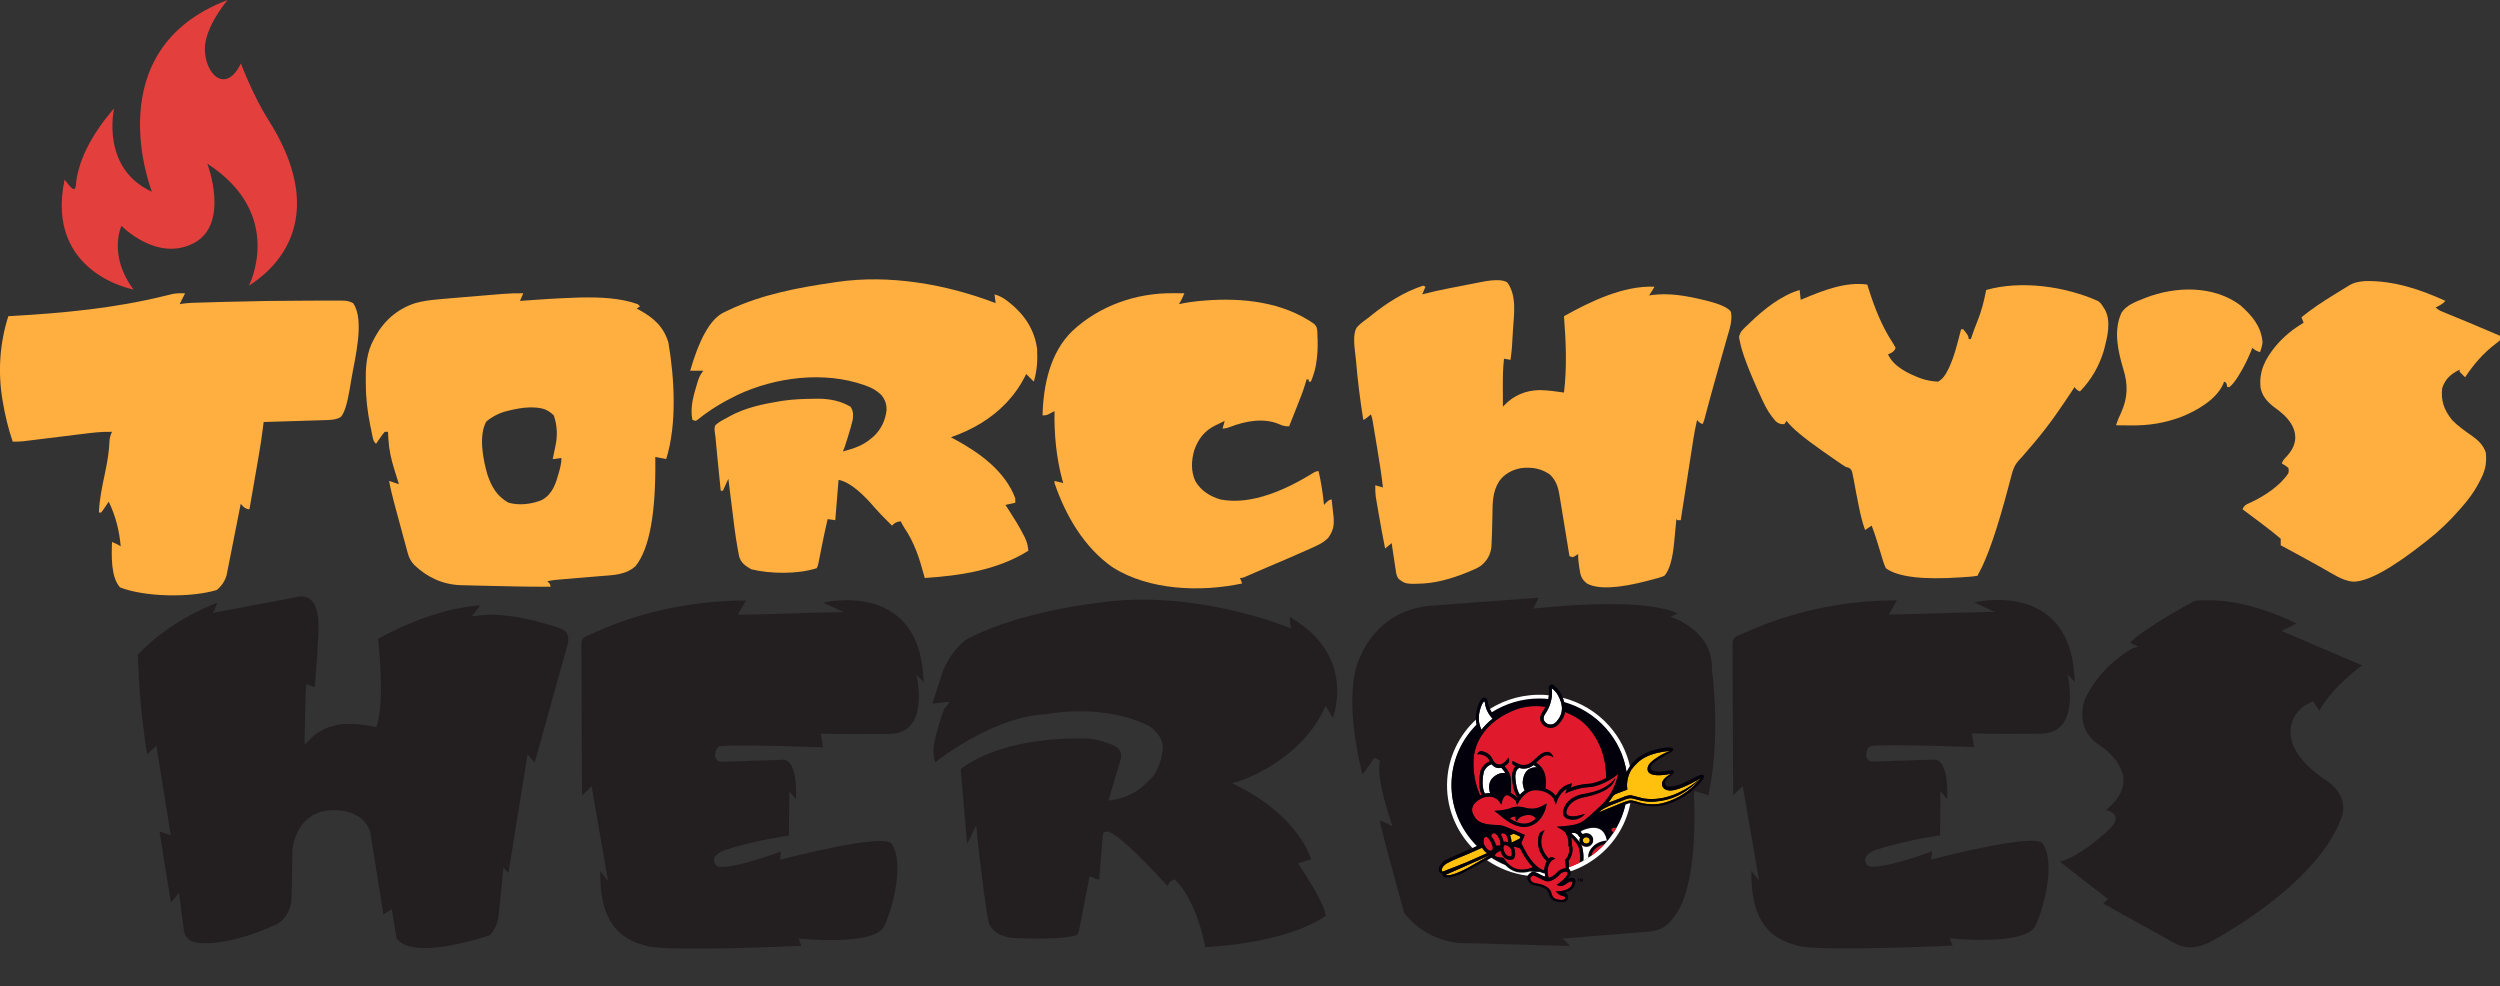 <?xml version="1.0" encoding="UTF-8"?>
<svg id="Layer_1" xmlns="http://www.w3.org/2000/svg" width="760.304" height="300" xmlns:xlink="http://www.w3.org/1999/xlink" version="1.1" viewBox="0 0 760.304 300">
  <rect x="0" y="0" width="760.304" height="300" fill="#333333" stroke="none"/>
  <!-- Generator: Adobe Illustrator 29.5.1, SVG Export Plug-In . SVG Version: 2.1.0 Build 141)  -->
  <defs>
    <style>
      .st0 {
        fill: none;
      }

      .st1 {
        fill: #e01a2c;
      }

      .st2 {
        fill: #231f20;
      }

      .st3 {
        fill: #01000b;
      }

      .st4 {
        fill: #ffaf3f;
      }

      .st5 {
        clip-path: url(#clippath-1);
      }

      .st6 {
        fill: #fff;
      }

      .st7 {
        fill: #ffc10e;
      }

      .st8 {
        fill: #c64b78;
      }

      .st9 {
        fill: #e33f3d;
      }

      .st10 {
        clip-path: url(#clippath);
      }
    </style>
    <clipPath id="clippath">
      <rect class="st0" x="429.239" y="191.224" width="96.256" height="96.256"/>
    </clipPath>
    <clipPath id="clippath-1">
      <polygon class="st0" points="429.922 193.499 526.178 193.499 526.178 289.755 429.922 289.755 429.922 225.459 429.922 193.499"/>
    </clipPath>
  </defs>
  <g>
    <path class="st8" d="M136.801,300c.021-.014.032-.038.053-.059 0.0 0-.001.001-.001.001-.017.019-.026.037-.052.058Z"/>
    <g>
      <path class="st2" d="M706.583,236.743c-.336-.237-8.859-5.686-9.869-12.565-.614-3.941,1.204-8.492,5.98-10.533l.681-.453s1.323,1.958,1.996,2.975c1.163-2.263,4.721-7.618,12.97-13.822-2.089-.923-24.507-10.469-24.507-10.469,0,0,3.479-1.646,4.549-2.299-4.016-1.971-18.284-8.422-31.01-6.8-.843.407-14.714,7.91-19.549,12.592.347.327,2.415,1.277,2.415,1.277l-1.588.479c-.043.065-9.723,4.946-14.612,15.561-.085.368-3.55,8.93,4.821,14.185.195.148,5.967,3.875,6.854,9.3.528,3.584-1.314,6.989-5.255,10.185.508.094,1.093.252,1.57.532.444.247.833.579,1.105,1.022.793,1.358-.09,3.047-2.725,5.273-.324.333-7.825,7.246-13.953,8.876,1.83,1.477,14.689,11.4,14.689,11.4,0,0-1.058.905-1.511,1.309,4.179,2.303,20.518,11.391,20.605,11.464.097.046.802.425,1.429.757,1.711.97,5.272,2.244,10.803-.693.292-.163,31.772-16.614,39.515-37.34.129-.322,3.273-6.853-5.4-12.213Z"/>
      <path class="st2" d="M287.137,215.656c-.575,1.572-1.245,3.509-1.807,5.483-1.006,3.371-1.556,5.787-1.432,8.059.101,1.075.266,1.994.518,2.614,3.51-2.677,19.067-14.059,33.784-14.586.707-.151,17.88-3.448,31.58,3.747.186.125,4.656,3.389,3.76,7.349-.032.264-.521,6.198-4.304,9.171-.163.204-3.876,4.757-10.798,5.76l-1.349.229,3.676-12.359s.475-1.341-.038-2.594c-.372-.843-1.179-1.516-2.432-2.009-.033 0-4.391-1.831-7.657-1.892-.229-.021-24.554-1.345-38.477,9.272.078.95,1.584,18.488,1.953,22.807.705-1.302,2.776-5.743,2.776-5.743l.323,3.508c1.043,9.483,2.904,24.999,3.648,26.527.043.136,1.194,3.421,6.562,4.194.174-0,13.567.908,19.65-.687l.12-.049.185.01s.37-.177.694-1.291c.076-.322.162-.73.281-1.236l3.015-15.49s1.929.951,2.91,1.115c.138-1.672,1.125-13.649,1.125-13.649l.259-.784.577-.162c.774-.23,2.885-.8,18.826,16.454.303-.67.738-1.436,1.576-1.737l.446-.241.436.315c.229.247,5.802,4.824,9.068,20.283,3.974-.199,25.32-1.608,36.637-9.578-.133-.849-.816-4.397-7.86-14.972l-.655-.954s3.035-.902,4.046-1.203c-.963-2.916-5.624-13.828-22.103-22.15l-1.951-1.005,2.133-.62c.162-.049,17.745-5.535,25.627-21.436l.682-1.447s1.519,2.552,2.195,3.651c.109-.24.163-.382.228-.681,1.709-5.711,3.735-20.23-13.41-30.044.132,1.004.432,3.551.432,3.551l-1.351-.577c-.317-.108-28.397-11.47-56.791-7.298-.207.011-22.869,2.342-39.096,10.455-.043.044-4.6,1.498-8.513,10.094,0,0-2.619,8.127-3.299,10.142,1.392-.169,5.311-.561,5.311-.561,0,0-1.563,2.107-1.715,2.246Z"/>
      <g>
        <path class="st2" d="M515.315,240.556s3.077.953,4.25,1.291c3.955-17.994,1.06-38.17,1.059-38.291.44-11.843-12.19-15.884-12.621-15.98l2.188-1.036c-9.234-4.256-31.386-2.733-42.192-1.623l-1.737.156s1.234-2.42,1.708-3.303c-7.653.503-33.909,2.538-33.909,2.538-10.273,1.29-15.868,7.331-18.745,12.193-1.995,3.309-2.719,6.042-2.841,6.352-3.106,11.306.567,27.478,1.871,32.608,1.269-1.496,3.629-4.998,3.629-4.998l1.716.828c-1.142,4.15,1.844,14.235,3.101,17.814l.69,2.166-2.048-1.021c-.864-.43-1.385-.592-1.85-.676,1.687,7.391,7.404,27.903,7.448,28.025,6.822,8.946,16.888,9.168,17.021,9.192,0,0,30.454.835,33.386.895-.289-.502-2.251-2.249-2.251-2.249,0,0,26.321-2.129,26.377-2.129,4.855-.401,6.774-3.512,6.95-3.745.64-.718,1.28-1.593,1.82-2.523,6.438-10.729,4.793-35.105,4.848-35.38l.13-1.103ZM481.947,242.399s-2.306,8.185-2.306,8.165c0.0.061-1.569,6.378-8.989,7.087,0,0-5.507.479-5.774.504-.211-.069-5.787-1.136-8.076-5.893-.178-.304-4.209-7.903-3.426-19.818-.067.02-.067.044-.044.056l-0-.122c-.022.014-.022.05.045.066-.159-2.056.728-6.116,4.708-7.053.476-.128,11.938-3.935,16.377-2.189.1-.014,5.72.425,6.299,7.636,0,0-1.563,8.62-1.902,10.717.918-.137,3.494-.605,3.494-.605l-.406,1.447Z"/>
        <path class="st2" d="M453.332,232.501c-.022-.011-.022-.036.044-.056-.067-.016-.067-.052-.045-.066l0.0.122Z"/>
      </g>
      <path class="st2" d="M44.732,229.403c.829-.774,2.828-2.614,2.828-2.614l4.363,27.256c-1.802-.563-2.165-.808-3.434-1.215.399,2.525,3.099,19.162,3.477,21.636.67-.633,2.466-2.955,2.466-2.955l1.441,10.96c0.0.171.008,4.082,4.836,4.295.075.024,8.389,1.245,23.017-5.523.171-.048,4.898-1.889,4.968-8.875,0,0,.238-13.641.206-13.67-0-.078.628-10.179,9.682-12.046.149-.024,10.887-2.165,13.983,6.218,0,0,3.715,23.055,4.039,25.202.787-.463,2.586-1.556,2.586-1.556l1.35,8.613c.042.072,2.445,7.559,28.377-.667.34-.333,2.467-2.446,2.8-6.557l1.377-14.053s1.335,1.436,1.538,1.601c.442-2.71,5.817-36.047,5.817-36.047,0,0,2.159,2.627,2.169,2.534,1.756-6.222,9.55-34.496,9.614-34.58,0,0,.773-1.816.557-3.459-.065-.354-.14-.706-.268-1.022-.417-.923-1.272-1.534-2.594-1.932-.171-.026-13.779-5.03-24.049-3.801l-2.408.295s2.593-3.338,2.614-3.338c-3.793.195-15.64,1.658-31.105,10.173.336,3.101,1.924,18.328-.256,25.989l-.275.88-.789-.182c-.053-.016-8.081-1.696-12.18-.214 0.0.032-3.814.536-7.397,4.294l-1.446,1.486.006-2.081c.052-.551.195-13.492.426-15.199l.157-1.181s1.78.686,2.506.93c.312-3.909,1.339-16.486,1.109-19.733,0,0-.002-.695-.164-1.76-.206-1.604-.733-3.976-2.302-5.212-1.197-.946-2.794-1.166-4.808-.57l-24.766,4.655s.997-2.317,1.304-3.096c-4.153,1.594-15.619,6.579-24.146,15.839.025,1.894.194,11.623,1.98,24.879.197,1.721.499,3.539.791,5.404Z"/>
      <path class="st2" d="M177.008,241.956l-.202-46.268c-.004-.938.54-1.788,1.4-2.162,5.199-2.261,22.474-10.885,48.61-10.885l-2.459,4.335,32.169-.842-6.232-2.863s28.633-7.074,30.485,22.232l.201,2.006-2.27-2.303s4.34,17.81-8.037,17.982c-13.819.192-21.035-.069-21.035-.069l.652,4.14s-24.923-.871-30.818-.366c0,0-1.781-.247-2.013,2.726-.088,1.126.842,2.087,1.971,2.05l18.674-.607s4.486-.849,3.996,12.028l-2.056-2.399-.114,13.441s-9.09,1.149-19.101,4.251c0,0-5.437,1.604-3.11,4.731,1.352,1.817,12.101-1.293,19.789-4.172l-.266,2.528s31.358-8.261,33.843-4.916c3.931,5.291.783,18.8-2.154,25.067-2.938,6.267-26.032,3.793-26.032,3.793l.84,2.237s-39.728,1.804-46.583.139c-6.854-1.665-14.884-5.288-14.59-22.913l2.35,3.035-4.994-28.788-2.913,2.832Z"/>
      <path class="st2" d="M527.09,241.892l-.202-46.268c-.004-.938.54-1.788,1.4-2.162,5.199-2.261,22.474-10.885,48.61-10.885l-2.459,4.335,32.169-.842-6.232-2.863s28.633-7.074,30.485,22.232l.201,2.006-2.27-2.303s4.34,17.81-8.037,17.982c-13.819.192-21.035-.069-21.035-.069l.652,4.14s-24.923-.871-30.818-.366c0,0-1.781-.247-2.013,2.726-.088,1.126.842,2.087,1.971,2.05l18.674-.607s4.486-.849,3.996,12.028l-2.056-2.399-.114,13.441s-9.09,1.149-19.101,4.251c0,0-5.437,1.604-3.11,4.731,1.352,1.817,12.101-1.293,19.789-4.172l-.266,2.528s31.358-8.261,33.843-4.916c3.931,5.291.783,18.8-2.154,25.067-2.938,6.267-26.032,3.793-26.032,3.793l.84,2.237s-39.728,1.804-46.583.139c-6.854-1.665-14.884-5.288-14.59-22.913l2.35,3.035-4.994-28.788-2.913,2.832Z"/>
    </g>
    <g class="st10">
      <g class="st5">
        <path class="st6" d="M440.13,237.129c-.518,8.042,2.542,15.518,7.831,20.925.162-.072.324-.142.486-.215.236-.105.517-.26.808-.413-5.226-5.165-8.273-12.405-7.77-20.21.42-6.528,3.27-12.33,7.605-16.665-.138-.547-.227-1.106-.257-1.674-4.966,4.624-8.237,11.024-8.702,18.251"/>
        <path class="st6" d="M465.663,265.529c.066-.039.132-.077.196-.11.131-.07.277-.106.424-.106.046,0,.091.003.137.01.552.085,1.012.322,1.709.682l.198.102c.245.127.525.272.851.433.251-.007.502-.019.752-.033-.078-.349-.124-.662-.147-.898-.05.009-.1.013-.151.013-.071,0-.141-.008-.212-.025-.303-.073-.666-.2-1.076-.405-.601 0-1.202.009-1.807-.03-.431-.028-.86-.068-1.285-.115-.28.081-.57.153-.899.213l-.117.021c-.309.05-.627.083-.947.098l-.188.005c-.079.002-.157.003-.236.003-.263,0-.505-.011-.74-.033-.809-.076-1.605-.323-2.396-.752-.152-.084-.3-.172-.445-.266l-.056-.037c-.13-.086-.255-.174-.398-.281l-.051-.038c-.111-.085-.217-.171-.345-.279l-.056-.047c-.094-.082-.182-.163-.296-.27l-.062-.059c-.064-.061-.122-.122-.196-.197-0-0-.001-.001-.001-.001-1.495-.623-2.918-1.375-4.257-2.241l-.239.136-.07.04-.428.244-.558.318-.03.017c3.617,2.467,7.86,4.128,12.473,4.706.196-.282.503-.553.948-.818"/>
        <path class="st6" d="M453.042,215.641c.005.012.01.024.015.036l.035.077c.036.078.075.158.117.24l.054.105c.04.076.082.152.133.242l.065.113c.044.075.092.15.164.262l.065.101c.004.005.008.011.012.017,4.187-2.648,9.154-4.178,14.439-4.178.587,0,1.179.019,1.773.057.315.02.62.074.932.105.026-.11.053-.221.075-.332.021-.109.038-.218.057-.336.028-.178.052-.356.07-.534l.013-.11.003-.028c-.355-.036-.704-.097-1.062-.12-6.215-.401-12.087,1.22-16.959,4.282"/>
        <path class="st6" d="M495.834,244.283c-.113.007-.224.002-.338.032-.38.097-.759.229-1.137.372-.567,2.528-1.503,4.934-2.784,7.165-.311.542-.638,1.074-.989,1.594-.788,1.166-1.657,2.285-2.638,3.326-.631.669-1.295,1.314-2.002,1.924-.636.549-1.298,1.059-1.975,1.542-.295.211-.605.394-.907.592l-1.551.966c-.361.202-.737.374-1.106.558-1.053.528-2.129,1.002-3.241,1.385-.022.007-.042.018-.064.025.001.114.004.234-.001.33-.004.103-.032.198-.067.289.054.033.115.056.163.096.165.138.288.324.378.544,3.36-1.155,6.502-2.925,9.256-5.3,4.726-4.075,7.83-9.47,9.003-15.439"/>
        <path class="st6" d="M475.181,212.179c.031.072.062.143.091.214l.042.111.039.107.018.049.023.062.049.132.028.08c.03.085.06.17.086.255l.035.123.056.212.011.041c.002.006.003.012.005.019.013.05.019.098.032.147,4.85,1.384,9.219,4.072,12.637,7.886,3.435,3.835,5.6,8.457,6.364,13.382.28-.648.633-1.256,1.037-1.829-.998-4.572-3.156-8.849-6.39-12.459-3.799-4.24-8.711-7.167-14.163-8.532"/>
        <path class="st1" d="M516.78,237.021l.011-.006c.066-.055.128-.111.193-.167.005-.005.01-.01.015-.016-.072.065-.146.126-.218.189"/>
        <path class="st1" d="M473.939,211.668c-0-.001-.001-.001-.001-.002 0.0 0.0.001.001.001.002Z"/>
        <path class="st1" d="M449.979,216.33c-.058.261-.109.538-.152.828-.006.041-.013.081-.02.12.007-.039.014-.079.02-.12.042-.291.094-.567.152-.829"/>
        <path class="st1" d="M449.752,217.769c-.008.102-.014.202-.018.302h0c.004-.1.01-.2.018-.302"/>
        <path class="st1" d="M470.044,266.953c-.044-.154-.083-.303-.114-.446-.25.014-.501.026-.752.033.254.126.543.264.867.412"/>
        <path class="st1" d="M490.916,251.774c-.236.038-.746.18-.862.455-.093.189.034.54.34.954.069.094.127.174.192.263.351-.52.678-1.052.989-1.594-.262-.058-.499-.095-.659-.078"/>
        <path class="st1" d="M487.948,256.772c-1.386.383-3.515,1.322-3.977,3.466.677-.483,1.338-.993,1.975-1.542.707-.61,1.371-1.255,2.002-1.924"/>
        <path class="st1" d="M480.182,258.023c-.287-1.171-1.482-2.437-2.393-3.277.162.644.273,1.384.229,2.217.143.435.757,2.81-1.011,4.903.076.33.17,1.013.16,1.76.001.024-.001.076-.001.111,1.111-.383,2.187-.857,3.241-1.385.313-1.51.081-3.13-.225-4.331"/>
        <path class="st6" d="M476.211,265.063c-.038,0-.077.002-.117.005.046-.004.09-.005.134-.005-.006,0-.011-.001-.017-.001"/>
        <path class="st6" d="M473.314,265.563c.066-.071.121-.136.162-.193.015-.02.033-.041.052-.062-.019.021-.037.041-.052.062-.041.056-.096.121-.162.193"/>
        <path class="st1" d="M462.467,248.464l-.009.001c-.813.445-1.192,1.287-1.195,1.297,0,0-.716-.473-.246-1.43-.998-.052-1.558.325-1.844.611,1.597,1.03,3.591,1.893,5.502,1.396,1.014-.255,1.798-.785,2.428-1.4-1.569-2.125-4.502-.548-4.635-.474"/>
        <path class="st1" d="M449.916,241.977c.224-.124.468-.239.692-.324-.548-1.127-1.17-3.376-.339-7.201l.01-.019.008-.031c.021-.097.756-2.107,2.785-2.861-.058-.115-.114-.231-.152-.341-.545-1.404-2.406-1.731-2.423-1.734,0,0-.644-.23-1.232.009,0,0,.388-1.234,1.39-1.015.101.017,2.455.419,3.213,2.373.053.146.128.29.217.441.009.001.033-.005.033-.005l.18.314c.03.048.674,1.121,2.174.87.509-.174,1.029-.539,1.55-1.132l.765-.905c.438,1.011-.003,1.58-.003,1.58-.429.48-.829.813-1.222,1.053.702.783,1.9,2.373,1.964,4.22.06,1.583.007,3.054-.043,3.89,1.034.594,1.647,1.086,2.009,1.463.011-.031.046-.07.069-.099-.737-.936-1.562-2.77-1.74-6.34.004-.11.004-2.114,1.159-3.157-.378-.174-.642-.302-.652-.302-.723-.499-.307-1.283-.307-1.283l.729.359s.685.308,1.5.714c.065.025,1.292.309,2.242-.011,1.086-.366,2.04-1.343,2.04-1.343,1.362-1.33,2.642-2.6,4.241-2.481,1.245.121,1.709,1.758,1.709,1.758-.569-.664-1.786-.743-1.786-.743-1.133-.087-2.262,1.017-3.446,2.193,0,0-.038.036-.083.076.891.538,2.412,1.781,2.83,4.213.251,1.497.172,2.726.002,3.649,1.333.481,2.46,1.256,3.129,2.224.61-1.142,1.882-2.978,4.054-3.578l.906-.256-.282.896-.135.426c1.203-.44,3.328-1.095,5.493-1.162,1.439-.053,3.467-.781,5.287-1.734.11-9.528-4.796-15.004-7.005-16.962-1.141-1.025-3.097-2.206-5.484-3.159-.297,1.768-1.274,2.945-1.861,3.628-.678.803-1.645,1.25-2.655,1.214-.987-.031-1.9-.505-2.492-1.313-.998-1.341-.352-2.866.129-3.487.32-.461.64-1.012.916-1.625-2.878-.393-5.952-.262-8.855.801-2.385.879-4.49,2.024-6.289,3.386-.202.155-.399.326-.597.481-.19.156-.373.298-.545.457-.088.068-.168.143-.242.223-3.232,2.947-5.133,6.698-5.34,10.845-.249,4.753,1.119,8.779,1.954,10.745-.059.031-.113.072-.169.107"/>
        <path class="st1" d="M453.49,256.219c-.321-.696-.903-1.375-.903-1.375-.26-.244-.535-.397-.783-.353-.089.024-.482.225-.586.768-.094.478-.138,1.172.191,1.737.572.984,1.413,2.068,2.249,1.645.294-.149.354-.51.341-.88-.07-.588-.509-1.541-.509-1.541"/>
        <path class="st1" d="M465.283,262.749c-.937-1.114-1.945-2.635-2.97-4.723-.147-.061-.305-.121-.47-.179-.047-.017-.097-.03-.145-.045-.119-.039-.239-.08-.36-.113-.061-.017-.12-.026-.18-.04-.109-.026-.219-.053-.324-.071-.066-.011-.126-.011-.19-.017-.102-.011-.206-.026-.299-.024,0,.003-.007.003-.014.003-.006,0-.011-0-.015-.001h-.001c.106.203.198.442.272.7.224.772.293,1.709.094,2.32-.203.636-.615.803-.861.848-.144.026-.312.039-.489.044-.028.001-.049.007-.077.007-.039,0-.081-.006-.121-.007-.047-.002-.093-.004-.141-.008-.096-.009-.195-.025-.295-.045-.04-.008-.08-.013-.121-.023-.14-.036-.282-.083-.424-.148-.025-.011-.049-.029-.074-.041-.116-.057-.232-.125-.347-.207-.046-.033-.092-.074-.138-.111-.094-.077-.185-.162-.276-.258-.048-.051-.095-.104-.141-.161-.09-.109-.175-.233-.258-.366-.039-.061-.079-.118-.117-.185-.117-.209-.228-.437-.328-.703-.075-.18-.101-.335-.142-.494l-1.21.689c-.242.213-.552.612-.493.817.01.021.045.101.198.201.253.165.83.384,2.151.469,0,0,.278.013.277.018l.132.23c.002.003.016.026.041.065.025.039.06.095.105.161l.011-.006c.073.119.397.604.931,1.157.057.058.114.117.175.176.026.025.054.051.081.076.078.073.157.146.241.219.023.021.048.04.073.061.092.078.186.155.285.23.021.016.043.032.065.049.107.08.217.158.332.233.017.012.034.023.052.034.124.081.254.158.387.231.009.005.019.011.028.016.59.319,1.264.557,2.017.628.291.028.581.033.87.027.056-.002.112-.002.167-.005.282-.013.564-.041.844-.088.046-.007.09-.016.135-.024.282-.051.563-.117.843-.201.038-.011.075-.024.113-.036.267-.084.532-.185.797-.299.073-.032.148-.063.216-.096-.295-.286-.599-.612-.912-.984"/>
        <path class="st1" d="M458.729,257.37c0-.005-.002-.011-.008-.011-.146-.093-.294-.172-.444-.232-.061-.027-.126-.035-.189-.05-.088-.028-.176-.06-.262-.066-.137-.009-.267.013-.358.073-.022.015-.386.314-.213,1.172.034.17.085.358.163.583.468,1.244,1.202,1.757,2.212,1.576.034-.023.111-.146.144-.473.08-.811-.221-1.873-.451-2.111-.051-.041-.094-.074-.136-.114-.142-.127-.296-.245-.457-.347"/>
        <path class="st1" d="M456.861,253.436c-.108.055-.307.169-.415.394.121.174.228.368.305.573l.057.137c.161.379.38.94.49,1.51.437-.137.899-.056,1.356.12.074-.632-.202-1.899-.833-2.472-.28-.259-.587-.336-.96-.262"/>
        <path class="st1" d="M454.937,257.121c.183.048.468.09.892.057.352-.022.438-.147.461-.181.024-.045.016-.116.02-.172.071-.315-.032-1.039-.241-1.512-.198-.467-.714-1.254-.714-1.254-.216-.275-.407-.467-.455-.513-.196-.116-.766-.382-1.236.253-.115.147-.143.352-.139.574.668.744,1.087,1.696,1.162,1.87.092.253.192.552.249.879"/>
        <path class="st1" d="M491.907,236.277c.083-.337.15-.649.205-.932-1.334,1.226-3.449,2.462-5.496,3.238-1.228.466-2.431.766-3.427.799-3.006.1-6.087,1.464-6.118,1.477l-1.037.467.348-1.077.122-.409c-1.977,1.1-2.855,3.484-2.872,3.508l0-.004-.49,1.37-.46-1.375c-.067-.194-.163-.387-.283-.577-.04-.064-.098-.123-.144-.185-.092-.125-.18-.251-.293-.371-.067-.072-.152-.137-.226-.207-.113-.105-.222-.212-.35-.311-.091-.07-.198-.131-.296-.198-.133-.09-.262-.181-.408-.264-.112-.062-.237-.115-.355-.172-.152-.074-.301-.15-.465-.215-.129-.051-.27-.09-.406-.135-.169-.056-.336-.114-.514-.158-.147-.037-.303-.06-.456-.088-.182-.034-.363-.071-.553-.093-.161-.018-.331-.022-.497-.031-.241-.013-.478-.033-.729-.024-1.058.036-1.988.525-2.738,1.125-.5.4-.919.849-1.243,1.245-.486.594-.758,1.071-.763,1.085,0,0-.009.016-.025.045-.048.087-.159.286-.27.487-.037.067-.074.134-.108.198-.103.191-.185.347-.182.36l-.338-1.172c-.003-.002-.287-.621-2.072-1.651-.17-.098-.324-.15-.472-.18-.035-.007-.07-.014-.104-.017-.144-.015-.28-.007-.403.043-.317.135-.576.467-.766.812-.142.259-.246.526-.309.724-.021.066-.037.124-.048.171l-.274,1.094-.639-.922c-.199-.287-.514-.603-.931-.871-.417-.268-.936-.488-1.543-.584-.193-.032-.415-.05-.653-.054-.03-.001-.058-.003-.088-.002-.196.001-.407.018-.629.049-.05.008-.103.018-.154.027-.211.037-.432.09-.662.162-.029.009-.057.015-.087.025-.25.085-.514.2-.783.336-.064.032-.129.068-.193.103-.281.154-.568.328-.865.548-1.765,1.297-1.822,2.672-1.571,3.583.151.546.413.924.484,1.018l.032.048.018.048c1.121,2.512,4.696,2.638,6.828,2.712.601.022,1.074.038,1.405.104,1.413.292,6.493,2.622,6.704,2.724l.445.21-.188.458-.862,1.981c1.315,2.944,2.604,4.857,3.729,6.1.321.355.63.656.921.909.291.254.567.462.822.632.639.424,1.154.612,1.497.695.048-1.208.409-2.125.801-2.761-1.017-1.012-1.674-2.028-2.087-2.984-.207-.479-.352-.943-.45-1.384-.197-.883-.207-1.676-.145-2.316.046-.481.133-.876.212-1.159.079-.283.149-.455.163-.488.44-.832,1.646-1.131,1.646-1.131-.125.175-.233.359-.324.536-.272.53-.395.997-.395.997-.024.062-.301.758-.318,1.814-.008.453.033.972.161,1.536.086.376.21.772.386,1.181.352.82.908,1.693,1.765,2.57.179-.18.309-.286.338-.306.097-.048.193-.077.287-.096.031-.006.061-.007.092-.01.043-.005.088-.014.13-.014.013,0,.024.006.037.006.133.004.259.027.376.066.025.008.045.017.069.026.103.039.196.083.278.131.013.007.026.014.039.021.09.055.158.105.21.148.021.017.025.019.039.032.036.03.061.053.061.053-.579.15-.999.44-.999.44-.018.014-.11.09-.237.229-.064.07-.136.155-.214.257-.154.205-.326.474-.477.812-.076.169-.146.355-.207.559-.122.407-.205.885-.212,1.436h-.001c0,.008.001.016.001.024-.001.035,0,.072.001.109.001.036 0.0.072.001.109h.002s.002.468.141,1.113c.046.215.108.45.19.694v0c0.0 0.0 0.0.001.001.002.081-.007.169-.044.254-.068.253-.068.517-.18.781-.345.402-.23.777-.513,1.056-.767.087-.08.165-.156.231-.227.066-.071.121-.136.162-.193.015-.02.033-.041.052-.061.027-.03.055-.06.084-.091.036-.041.076-.077.116-.115.144-.132.317-.266.516-.391.001-.001.003-.002.004-.003.07-.044.143-.088.218-.129.525-.291,1.157-.511,1.73-.518v-.001c.055-1.042-.222-2.136-.23-2.147l-.084-.285.206-.218c.654-.695.954-1.445,1.073-2.117.119-.672.056-1.265-.016-1.644-.048-.253-.101-.411-.107-.434l-.038-.1.01-.116c.177-2.276-1.039-3.913-1.059-3.931l-.467-.432c-.221-.155-.433-.294-.615-.401l-1.425-.813,1.633-.135c2.732-.218,4.213-.434,5.559-1.103.673-.334,1.313-.782,2.058-1.399.187-.154.379-.32.582-.496.606-.529,1.29-1.163,2.114-1.923l.652-.6.651-.599c3.254-2.979,4.63-6.532,5.213-8.891M470.167,245.462c-.021.097-.288,1.295-1.072,2.602-.098.163-.204.329-.319.493-.229.33-.493.658-.795.971-.151.156-.312.308-.483.455-.684.584-1.531,1.072-2.576,1.34-.232.06-.465.103-.697.132-.076.01-.152.008-.228.015-.155.013-.31.028-.465.028-.005,0-.01.001-.014.001-.012,0-.024-.003-.036-.003-.354-.002-.705-.04-1.052-.099-.047-.008-.094-.013-.141-.022-.34-.066-.674-.156-1.003-.266-.062-.02-.123-.041-.184-.063-.323-.114-.639-.244-.947-.389-.051-.024-.101-.05-.151-.075-.317-.155-.626-.319-.922-.494-.007-.004-.013-.008-.019-.012-.297-.177-.58-.362-.852-.548-.039-.027-.079-.052-.117-.079-.259-.18-.502-.36-.733-.537-.046-.035-.089-.068-.133-.103-.223-.173-.432-.341-.623-.499-.035-.029-.064-.053-.098-.082-.186-.155-.361-.303-.511-.432-.102-.089-.192-.167-.27-.232-.077-.065-.142-.117-.194-.154l-1.051-.799,1.308-.117c.001 0.0.023-.002.029-.002.015-.001.028-.002.071-.007.015-.001.045-.004.064-.006.054-.005.109-.011.187-.02.078-.009.175-.021.272-.033.034-.004.06-.007.097-.012.106-.014.226-.031.347-.048.038-.006.07-.009.109-.015.097-.015.202-.032.303-.049.068-.011.133-.021.203-.033.114-.02.228-.044.342-.067.059-.012.118-.022.176-.034.12-.026.235-.055.35-.085.049-.012.102-.023.149-.036.159-.043.309-.09.444-.14.187-.069.375-.134.565-.198.055-.019.111-.035.167-.053.155-.049.313-.094.473-.135.05-.013.1-.027.151-.039.203-.048.411-.088.626-.117.043-.006.089-.008.132-.013.177-.02.359-.032.546-.035.038-.001.073-.007.111-.007.032,0,.069.006.102.006.147.002.299.013.454.027.073.007.143.011.218.02.231.03.469.07.719.129l.342.089c.327.08.667.159,1.019.225.039.008.078.016.118.023.348.061.716.096,1.101.103.066.001.13.006.197.005.138-.002.282-.016.426-.028.112-.01.221-.015.337-.032.156-.022.322-.061.486-.098.112-.025.221-.043.338-.077.188-.052.387-.128.586-.203.104-.039.203-.066.31-.112.311-.131.634-.288.974-.48l.976-.546-.235,1.1ZM485.282,241.532c-.467.158-.918.295-1.336.412-1.253.349-2.2.517-2.32.542-.029.001-1.364.214-2.693.993-.147.087-.295.18-.441.281-.875.607-1.683,1.483-2.035,2.735-.077.288-.106.533-.084.74.011.104.033.198.069.283.036.086.084.162.144.231.08.092.188.164.305.228.036.019.075.035.113.051.092.04.188.075.292.103.042.011.083.024.126.033.134.029.273.052.412.067.009.001.018.003.028.004.152.015.303.019.448.02.042 0.0.083-.001.124-.001.105-.002.205-.005.296-.011.034-.003.071-.004.102-.007.111-.01.214-.021.287-.032.397-.039.903-.142,1.38-.257.796-.19,1.512-.41,1.512-.41-.122.157-.257.302-.398.433-.992.922-2.34,1.237-2.34,1.237h-.002c-.026.004-.079.011-.145.019-.022.003-.042.005-.068.008-.062.006-.132.013-.214.019-.036.003-.067.005-.106.007-.113.007-.235.012-.371.012-.01,0-.018.001-.028.001h-.005c-.008,0-.017-.001-.025-.001-.17-.001-.354-.01-.544-.029-.063-.006-.124-.017-.188-.026-.145-.02-.288-.046-.434-.081-.074-.018-.144-.038-.217-.06-.143-.044-.278-.1-.412-.164-.063-.03-.126-.055-.186-.09-.185-.108-.359-.234-.504-.396v-0c-.36-.41-.516-.929-.462-1.551.018-.208.059-.426.125-.656,1.116-3.975,5.784-4.708,5.959-4.731.06-.01,4.616-.585,7.299-2.516,1.601-.982,2.505-2.377,2.505-2.377-.111.848-.89,1.91-.89,1.91-.831,1.061-2.222,1.877-3.652,2.485-.477.203-.958.383-1.425.541"/>
        <path class="st3" d="M468.453,245.388c-.107.046-.206.073-.31.112-.198.074-.397.15-.585.203-.116.033-.225.051-.338.076-.164.037-.329.076-.485.098-.116.017-.225.022-.337.032-.144.012-.288.026-.426.028-.067.001-.131-.004-.197-.005-.385-.007-.753-.042-1.101-.103-.04-.007-.078-.016-.118-.023-.352-.066-.692-.145-1.019-.224l-.342-.09c-.25-.059-.488-.099-.719-.129-.074-.009-.145-.013-.217-.02-.155-.014-.307-.025-.454-.027-.033-.001-.07-.007-.103-.007-.038,0-.073.007-.111.008-.187.003-.369.015-.546.035-.044.005-.089.008-.132.013-.215.029-.423.069-.626.117-.051.012-.101.026-.151.039-.16.041-.318.086-.473.135-.056.018-.112.035-.167.053-.189.063-.377.129-.564.198-.135.05-.285.097-.444.14-.047.013-.1.024-.149.036-.115.029-.23.058-.35.085-.058.013-.117.022-.176.034-.114.023-.229.047-.342.067-.069.012-.134.022-.203.033-.102.017-.206.034-.303.049-.039.006-.072.01-.109.015-.12.017-.24.034-.347.048-.036.005-.063.007-.097.012-.097.012-.194.024-.272.033-.078.009-.133.014-.187.019-.018.002-.048.005-.064.007-.043.004-.056.005-.072.006-.006 0-.028.003-.029.002l-1.308.117,1.051.799c.051.038.116.09.194.154.078.065.168.143.27.232.15.128.324.276.511.432.034.029.063.053.098.082.191.158.4.326.623.499.044.034.088.068.133.102.231.177.474.357.733.537.038.027.078.052.117.079.272.186.554.371.852.548.007.004.013.008.02.012.295.175.605.34.921.495.051.025.1.05.152.075.307.145.624.275.947.389.061.022.122.042.184.063.329.109.663.2,1.003.266.047.009.094.014.141.022.347.059.698.097,1.052.099.012 0.0.024.004.036.004.005,0,.009-.001.014-.001.154-0.0.309-.015.465-.028.076-.007.152-.005.228-.015.232-.029.464-.072.697-.132,1.044-.268,1.891-.755,2.576-1.34.171-.146.332-.298.483-.455.302-.312.566-.641.795-.971.115-.164.221-.33.319-.493.783-1.307,1.05-2.505,1.072-2.602l.235-1.1-.976.546c-.339.191-.663.348-.974.48M464.675,250.338c-1.911.497-3.905-.366-5.502-1.396.285-.286.846-.663,1.844-.611-.47.957.246,1.43.246,1.43.004-.01.382-.851,1.195-1.296l.009-.001c.134-.074,3.067-1.652,4.635.474-.63.615-1.413,1.145-2.428,1.4"/>
        <path class="st3" d="M490.359,238.506s.778-1.061.89-1.91c0,0-.905,1.395-2.505,2.377-2.683,1.931-7.239,2.506-7.3,2.516-.175.023-4.843.756-5.959,4.731-.065.23-.107.449-.125.656-.054.622.102,1.142.462,1.551v0c.145.162.319.288.505.396.059.034.123.06.186.09.134.064.269.12.412.164.073.022.143.042.217.06.146.035.289.061.433.081.064.009.125.02.188.026.19.018.374.028.544.029.008,0,.017.001.025.001h.005c.01,0,.018-.001.028-.001.135-.001.258-.005.371-.012.039-.002.07-.004.106-.007.082-.006.152-.012.214-.019.026-.003.045-.005.068-.008.066-.008.118-.015.144-.019h.002s1.349-.315,2.34-1.237c.142-.131.276-.275.398-.433,0,0-.717.22-1.512.41-.478.114-.983.217-1.381.256-.073.012-.175.022-.286.032-.032.003-.068.004-.103.007-.091.006-.191.01-.296.011-.041.001-.081.002-.124.001-.145-.001-.295-.005-.448-.02-.009-.001-.018-.003-.028-.004-.14-.014-.278-.037-.412-.067-.043-.009-.084-.022-.126-.033-.103-.028-.2-.063-.292-.102-.038-.017-.078-.032-.113-.052-.117-.063-.225-.135-.305-.228-.061-.069-.109-.145-.144-.231-.035-.085-.058-.179-.069-.283-.021-.207.007-.453.085-.74.353-1.251,1.16-2.128,2.035-2.735.146-.101.294-.195.442-.281,1.33-.779,2.664-.992,2.693-.993.121-.025,1.068-.193,2.321-.542.418-.117.869-.253,1.336-.412.466-.158.948-.338,1.424-.541,1.431-.609,2.822-1.424,3.653-2.486"/>
        <path class="st7" d="M481.947,256.446c.122.059.259.097.405.108.582.043,1.087-.354,1.13-.891.024-.336-.138-.642-.405-.836-.16-.116-.357-.192-.574-.209-.147-.012-.288.004-.419.043-.294.087-.53.289-.641.553-.037.088-.06.183-.066.283-.035.405.202.772.569.948"/>
        <path class="st6" d="M467.4,233.379c-.408-.361-.775-.58-1.01-.702-1.516,1.258-3.321,1.228-4.325.854-1.235.461-1.229,2.607-1.229,2.612.155,3.131.819,4.734,1.392,5.551.391-.445.895-.913,1.475-1.318-.616-1.086-.618-2.51-.618-2.51.348-4.568,3.456-4.573,4.313-4.487"/>
        <path class="st6" d="M454.301,236.236c1.528-1.211,2.792-1.25,3.509-1.117-.431-.754-.956-1.347-1.229-1.627-.436.122-.826.12-1.158.069-.74-.142-1.334-.594-1.782-1.135-1.671.49-2.322,2.083-2.388,2.273-.813,3.791-.114,5.809.333,6.651.614-.125,1.158-.15,1.617-.111-.504-1.391-.622-3.646,1.098-5.004"/>
        <path class="st6" d="M477.84,253.44c.011.017.02.019.037.035.001-.001.002-.001.003-.001-.012-.01-.027-.024-.039-.034l-0-0Z"/>
        <path class="st6" d="M480.37,255.422c.016-.251.085-.486.194-.695-.269-.241-.554-.565-.727-.942-.397-.308-.786-.491-1.169-.507-.312-.02-.584.078-.789.195.712.601,1.961,1.745,2.729,3.034-.01-.017-.017-.036-.026-.054-.162-.308-.247-.667-.213-1.032"/>
        <polyline class="st6" points="478.291 267.083 478.289 267.079 478.285 267.081 478.291 267.083"/>
        <path class="st6" d="M483.047,260.624c.039-1.173.595-2.255,1.665-3.207.147-.13.298-.251.455-.363.311-.223.64-.41.978-.567.338-.156.685-.282,1.035-.382.35-.099.704-.173,1.052-.228.174-.027.347-.049.518-.066-.082-.421-.184-.81-.307-1.166-.123-.356-.267-.68-.431-.97-.061-.109-.126-.213-.194-.313-.203-.299-.431-.555-.685-.769-.113-.095-.232-.181-.355-.259-.278-.174-.573-.301-.878-.389-.043-.012-.088-.024-.131-.035-.352-.089-.715-.128-1.078-.131-.242-.002-.484.011-.723.037-.12.013-.238.029-.355.048-.102.017-.204.035-.304.055-.702.14-1.342.361-1.822.555-.351.147-.604.315-.717.478-.038.055-.06.109-.065.162-.003.039.024.084.028.123.209.198.414.409.618.645.09-.051.184-.096.281-.135.097-.039.197-.071.299-.095.206-.048.423-.068.652-.051.999.076,1.779.819,1.907,1.734.018.13.024.265.014.401-.044.55-.315,1.028-.718,1.358-.202.165-.436.293-.692.374-.256.081-.533.116-.82.094-.173-.013-.34-.047-.498-.099-.28-.091-.53-.241-.741-.427-.031-.028-.063-.054-.092-.083-.101-.1-.189-.211-.266-.329-.006-.01-.015-.019-.021-.03h-0c.224.389.42.782.52,1.178.216.859.448,2.159.379,3.535-.008.161-.023.324-.041.486l1.551-.966c-.003-.069-.018-.134-.017-.205"/>
        <path class="st6" d="M450.556,221.938c.435-.557.908-1.092,1.413-1.609.291-.299.596-.592.911-.877.004-.003.007-.007.011-.011.008-.007.015-.014.023-.021.325-.293.662-.578,1.015-.855-.088-.094-.167-.186-.248-.279-.04-.046-.085-.094-.124-.14-.009-.01-.017-.021-.025-.031-.027-.034-.054-.068-.081-.102-.077-.095-.152-.189-.223-.283-.039-.051-.074-.102-.11-.153-.062-.087-.123-.172-.18-.257-.034-.051-.065-.102-.097-.152-.054-.085-.107-.169-.157-.252-.028-.047-.054-.093-.08-.139-.049-.087-.096-.172-.14-.256-.021-.04-.041-.08-.061-.119-.046-.091-.089-.18-.13-.267-.013-.029-.027-.059-.04-.088-.044-.098-.085-.194-.122-.287-.007-.017-.014-.033-.02-.05-.013-.032-.027-.066-.039-.097-.029-.075-.053-.146-.078-.218-.179-.516-.26-.924-.293-1.156-.013-.088-.019-.15-.022-.184-.01-.065-.022-.11-.033-.165-.016-.081-.032-.157-.049-.219-.065-.234-.133-.351-.176-.401-.296.119-1.016,1.229-1.42,3.06-.058.261-.109.538-.152.829-.006.041-.013.081-.02.12-.007.039-.014.078-.02.12-.002.016-.002.031-.004.047-.013.109-.023.217-.032.323-.008.102-.014.203-.018.302-.001.021-.005.043-.005.064-.008.239-.005.47.007.694.072,1.341.472,2.407.82,3.11"/>
        <path class="st6" d="M469.887,217.181c-.002.003-.007.011-.015.022-.012.017-.03.043-.052.078-.044.069-.103.17-.161.295-.015.031-.028.069-.043.103-.014.034-.029.066-.042.103-.054.148-.099.316-.118.496-.039.36.022.77.317,1.164.101.139.216.263.343.372.127.109.264.203.41.279.292.154.619.242.957.256.111.004.218-.015.326-.028.072-.008.144-.009.214-.024.099-.021.194-.06.289-.096.063-.023.129-.038.191-.067.103-.049.199-.116.295-.181.048-.032.099-.055.145-.091.14-.109.271-.235.393-.378.072-.086.151-.18.233-.281.011-.014.023-.029.034-.043.075-.092.151-.19.229-.294.012-.016.024-.033.036-.049.084-.114.168-.235.251-.363.003-.005.007-.01.01-.015.181-.28.355-.597.499-.952.144-.355.26-.749.328-1.186 0-.002.001-.004.001-.006.033-.219.054-.447.06-.687.003-.141-0-.286-.008-.435v-0c-0-.009-.001-.019-.002-.028-.001-.028-.003-.056-.005-.084-.01-.139-.022-.279-.042-.425-.007-.052-.018-.106-.027-.159v-.001c-.035-.214-.082-.435-.142-.664,0-.001-0-.001-0-.002-.008-.03-.017-.06-.025-.091-.014-.055-.029-.112-.044-.168-.009-.031-.017-.064-.027-.096-.03-.099-.069-.202-.104-.303v-.001c-.021-.059-.045-.12-.067-.18-.018-.051-.037-.101-.055-.152-.011-.03-.022-.059-.034-.089v-0c-.039-.098-.082-.197-.125-.297h-0c-.034-.079-.071-.159-.109-.239-.001-.004-.003-.007-.005-.01-.039-.084-.081-.169-.123-.254v-0c-0,0-0-0-0-.001-.043-.087-.084-.171-.13-.259l-0-0v-0c-0-0-.001-.001-.001-.002-.11-.208-.226-.418-.354-.635-.034-.058-.069-.116-.104-.174-.138-.173-.282-.344-.426-.504-.022-.025-.045-.048-.068-.073-.132-.146-.264-.283-.391-.406-.126-.124-.247-.235-.358-.328-.12-.101-.228-.18-.319-.234-.002.078.01.174.025.307.021.172.024.349.035.524.006.102.017.202.02.304.002.075.004.149.004.224.001.266-.007.534-.028.804-.003.034-.007.069-.012.104-.005.043-.01.087-.014.13-.02.194-.045.388-.076.582-.019.122-.039.245-.063.368-.038.195-.083.389-.131.584v.001c-.047.186-.099.371-.155.555l-0.0 0c-.033.111-.069.222-.106.333-.019.056-.04.112-.059.168-.035.103-.069.206-.108.307-.137.358-.297.71-.469,1.057-.076.152-.154.304-.237.454-.056.103-.114.205-.173.306-.152.256-.309.509-.481.753-.001.001-.001.002-.002.002"/>
        <path class="st7" d="M462.131,255.073l.262-.623c-.55-.253-1.287-.578-2.057-.913l-.532.234-.584.257c.353.791.501,1.67.436,2.247.813-.385,1.63-.793,2.475-1.203"/>
        <path class="st7" d="M453.251,260.014l-.821.365-.165.074-3.664,1.628-8.951,3.977.001 0-.086.038c.157.062.355.08.558.09,1.224.065,3.18-.72,4.723-1.46.011-.006.022-.011.033-.016.165-.079.324-.158.478-.235.025-.012.05-.025.075-.037.132-.067.257-.131.377-.194.042-.022.086-.044.127-.066.085-.044.162-.086.24-.127.07-.037.143-.076.208-.111.023-.012.042-.023.065-.035.437-.238.708-.396.708-.396,0,0,.191-.11.561-.322.056-.033.118-.068.183-.105.033-.019.067-.038.101-.058.324-.186.739-.423,1.24-.71.336-.192.711-.407,1.124-.642.444-.254.931-.532,1.461-.834.181-.104.367-.209.558-.318.163-.093.33-.188.499-.284.125-.071.251-.143.381-.217,0,0,0-.004.001-.01l-.01.005-.001-0"/>
        <path class="st7" d="M442.688,263.565c1.193-.464,2.377-.952,3.563-1.432l1.981-.88,3.664-1.628.165-.074.222-.099c-.659-.375-1.163-1.016-1.56-1.643l-.762.339.002.005c-1.117.497-2.234.994-3.35,1.491l-.006-.005c-2.196.976-4.498,1.744-6.589,2.929-.667.378-1.557,1.162-1.518,2.027.018.19.076.365.173.525.799-.288,1.298-.514,1.581-.622.812-.309,1.623-.619,2.433-.933"/>
        <path class="st1" d="M476.618,265.172c-.031-.026-.067-.047-.108-.063-.041-.016-.088-.028-.142-.035-.039-.006-.08-.009-.122-.01-.006-0-.012-.001-.018-.001-.043-.001-.088.001-.134.005-.193.016-.404.071-.612.148-.208.078-.413.177-.595.284-.272.16-.492.335-.591.473-.073.098-.19.231-.343.383-.306.303-.755.679-1.274.999-.259.159-.536.304-.822.418-.386.154-.787.252-1.182.252-.305,0-.606-.058-.892-.194-.703-.32-1.242-.593-1.673-.816-.143-.075-.275-.143-.397-.206-.696-.36-1.042-.532-1.43-.591-.052.027-.105.057-.158.089-.279.166-.566.383-.69.573-.041.063-.064.123-.063.177.017.424.174.772.461,1.038.096.089.207.168.331.238.299.168.681.283,1.141.341.377.046.769.125,1.157.232,1.131.31,2.236.867,2.856,1.648.096.121.181.248.252.379.071.132.129.269.172.41l.054.185c.039.133.077.264.118.391.046.143.097.282.156.415.02.044.041.088.063.13.058.114.126.223.206.326.08.102.171.198.28.287.378.309.951.525,1.877.596.098.007.192.012.282.014.048.001.094,0,.14-.001.027-0.0.055-.001.082-.002.034-.002.068-.004.1-.006.024-.002.048-.003.071-.005.036-.003.07-.008.104-.013.018-.002.036-.004.053-.007.05-.008.098-.017.142-.028.125-.03.229-.072.309-.123.049-.031.089-.067.12-.106.02-.024.037-.05.049-.078.021-.044.032-.092.036-.141.001-.017.002-.033.002-.05-.001-.134-.046-.27-.093-.362-.023-.045-.047-.08-.065-.097-.012-.011-.032-.02-.049-.03-.077-.046-.193-.083-.329-.119-.055-.014-.113-.028-.171-.043-.089-.023-.185-.047-.284-.075-.199-.057-.413-.132-.622-.25-.104-.058-.207-.128-.306-.211l-.955-.812.078-.005,1.176-.074c.003-.001.105-.009.274-.032.112-.015.254-.037.416-.068.162-.031.344-.07.536-.12.048-.012.097-.026.146-.04.098-.028.199-.058.3-.092.253-.085.511-.189.755-.317.275-.144.532-.319.745-.529.071-.07.137-.145.198-.223.081-.105.15-.217.208-.337.053-.117.098-.224.135-.32.11-.289.151-.489.162-.622.014-.178-.025-.239-.025-.239-.009-.01-.03-.021-.066-.03-.014-.004-.031-.006-.048-.009-.028-.004-.059-.008-.098-.008-.011-0-.024.001-.036.001-.012.001-.023.001-.036.002-.01.001-.02.002-.03.003-.015.002-.03.003-.046.005-.005.001-.011.002-.016.003-.049.007-.101.016-.157.027-.067.014-.132.026-.213.051-.031.009-.062.021-.095.033-.046.018-.093.038-.142.061-.167.08-.351.187-.538.304-.094.058-.189.118-.283.178-.163.105-.324.206-.484.301-.05.029-.099.054-.149.082-.116.065-.23.124-.344.174-.058.026-.116.047-.174.069-.106.039-.21.066-.314.085-.056.01-.112.022-.166.026-.028.002-.057.013-.084.013-.119,0-.237-.018-.352-.057l-.945-.316.816-.581c.113-.079.231-.167.35-.259.061-.047.122-.095.184-.145.105-.084.208-.179.312-.27h0c.106-.091.213-.177.317-.273.077-.071.152-.143.226-.216.443-.436.827-.894,1.028-1.29.134-.263.188-.5.125-.683-.034-.097-.078-.17-.14-.222"/>
        <path class="st7" d="M513.311,240.144c-2.497,1.807-5.12,2.936-8.182,3.407-2.291.352-3.842.473-6.768-.234-.691-.167-1.201-.339-1.911-.49-1.012-.215-2.003.224-2.944.625-2.39,1.019-5.471,1.865-7.39,3.629,1.428-.579,2.855-1.158,4.282-1.738,1.565-.636,3.155-1.351,4.779-1.824,1.462-.426,2.844.613,5.284.927,2.913.375,4.813.103,7.562-.951,3.667-1.406,6.886-3.876,9.344-6.926-.022.013-.043.024-.065.037-1.085,1.212-2.722,2.619-3.99,3.537"/>
        <path class="st7" d="M490.42,242.308c-.41.634-.857,1.244-1.343,1.822,1.105-.399,2.249-.756,3.33-1.215,1.013-.43,2.282-.999,3.405-1.073.442-.029,3.201.872,4.339,1.028,5.973.822,12.11-2.006,16.641-5.855l-.011.006c.072-.064.147-.125.218-.189-.005.006-.01.011-.015.016.066-.057.132-.114.197-.171-1.761,1.039-3.574,2.022-5.476,2.776-1.391.55-3.181,1.223-4.698.841-1.533-.385-2.028-1.974-1.048-3.22.56-.711,1.446-1.261,2.188-1.762-1.62.391-7.648,1.398-7.058-1.856.218-1.2,1.478-2.104,2.387-2.752,1.366-.974,2.865-1.76,4.436-2.346-2.554.226-5.156.734-7.465,1.892-1.795.9-3.163,2.279-4.354,3.888-0-.002-.001-.004-.001-.006-.631,1.068-1.034,2.261-1.198,3.489-.073.548-.109,1.109-.075,1.662.01.159.179.817.058.866-.9.369-1.988.753-2.536.961-.859.326-1.421.426-1.92,1.199"/>
        <path class="st3" d="M518.049,235.749c-.683-.523-3.037.903-3.841,1.32-1.369.71-2.785,1.382-4.269,1.817-1.027.301-4.51,1.055-3.341-1.507.422-.924,3.514-2.41,2.11-3.099-.186-.092-1.979.188-2.634.269-.621.078-1.252.123-1.878.089-.762-.042-2.291-.171-2.225-1.221.064-1.001,1.677-1.971,2.367-2.438.601-.407,1.263-.719,1.875-1.111.837-.535,1.567-.817,2.248-1.321.562-.416.582-.975-.189-1.164-.5-.123-1.259-.075-1.735-.012-1.584.207-3.157.538-4.665,1.07-.211.074-.418.157-.625.241-.038.016-.072.04-.11.055-1.335.557-2.581,1.312-3.647,2.253-.662.584-1.252,1.239-1.757,1.953-.405.573-.757,1.181-1.037,1.829-.764-4.925-2.928-9.548-6.364-13.382-3.418-3.814-7.787-6.502-12.637-7.886-.012-.05-.018-.097-.031-.147-.002-.007-.003-.013-.005-.019l-.011-.041-.056-.211-.035-.123c-.026-.084-.056-.17-.087-.255l-.028-.08-.048-.132-.023-.062-.018-.049-.039-.107-.042-.111c-.028-.071-.059-.142-.09-.214-.016-.037-.03-.073-.046-.11-.037-.086-.077-.173-.119-.261-.047-.101-.091-.191-.137-.282l-.036-.074c-.033-.067-.066-.133-.102-.202-.001-.001-.002-.003-.002-.004-.116-.221-.24-.445-.376-.675l-.112-.187c-.019-.031-.04-.06-.063-.089-.149-.188-.305-.372-.461-.546l-.051-.056c-.023-.025-.043-.044-.066-.069-.291-.314-.559-.577-.792-.772-.162-.136-.306-.24-.439-.319-.142-.084-.301-.126-.461-.126-.151,0-.302.037-.438.113-.276.153-.449.441-.462.756-0.0.005-.004.009-.004.014-.002.107.008.238.029.415.014.123.019.226.024.329l.009.162.009.132c.004.047.008.094.009.142.002.066.003.133.003.201.001.265-.007.504-.025.732l-.008.075-.003.028-.013.11c-.018.178-.042.356-.07.534-.019.118-.036.226-.057.336-.021.111-.049.222-.075.332-.312-.03-.618-.085-.932-.105-.594-.038-1.186-.057-1.773-.057-5.285,0-10.252,1.53-14.439,4.178-.004-.006-.008-.011-.012-.017l-.065-.101c-.072-.112-.119-.188-.163-.262l-.065-.112c-.051-.09-.094-.166-.133-.242l-.054-.105c-.042-.082-.08-.162-.117-.24l-.035-.077c-.006-.012-.01-.024-.015-.036-.028-.064-.055-.127-.08-.188l-.054-.131c-.036-.092-.055-.15-.076-.208-.169-.488-.234-.838-.258-1.005-.009-.06-.013-.103-.015-.126-.002-.023-.004-.045-.008-.068-.027-.176-.073-.309-.113-.455-.089-.324-.198-.601-.353-.781-.176-.205-.428-.316-.686-.316-.113,0-.228.021-.337.066-.699.281-1.415,1.59-1.849,3.249-.113.431-.212.881-.28,1.348l-.013.076c-.011.059-.021.119-.029.182-.034.273-.056.548-.065.819-.008.257-.006.517.008.772v.001c.03.568.119,1.126.257,1.674-4.335,4.335-7.184,10.136-7.605,16.664-.502,7.805,2.544,15.045,7.77,20.21-.291.154-.572.308-.808.413-.162.072-.324.143-.486.215-.573.254-1.146.507-1.72.759-.09.039-.191.084-.303.132-1.693.735-5.749,2.461-6.439,2.884-1.109.68-2.733,2.57-1.506,3.865.153.162.396.219.693.208-.015.069-.029.139-.027.211.007.364.231.688.57.823.293.116.637.175,1.022.175,2.488,0,6.871-2.534,7.363-2.823l.552-.316.083-.048.1-.057.101-.057,1.24-.71.58-.331.544-.311,1.43-.816.03-.017.558-.318.428-.244.07-.04.238-.136c1.339.866,2.762,1.618,4.258,2.241.001 0.0.001.001.001.001.073.076.132.135.196.197l.062.059c.114.107.202.188.295.269l.056.048c.128.108.234.194.345.279l.05.038c.143.107.268.195.398.281l.056.037c.144.094.292.182.445.266.791.429,1.586.676,2.395.752.235.022.477.033.74.033.079,0,.157-.001.236-.003l.188-.005c.319-.015.637-.048.947-.098l.117-.021c.33-.06.619-.132.899-.213.425.047.853.087,1.285.115.605.039,1.206.031,1.806.03.409.205.773.332,1.076.405.07.017.141.025.212.025.051,0,.101-.004.151-.013.023.236.07.549.147.898.032.143.07.291.114.446-.324-.149-.612-.287-.867-.413-.326-.161-.606-.306-.851-.433l-.198-.102c-.697-.36-1.156-.597-1.709-.682-.045-.007-.091-.01-.137-.01-.147-0-.293.036-.424.106-.064.034-.13.071-.196.11-.445.264-.752.536-.948.818-.163.235-.253.476-.247.729.021.515.193.964.471,1.342.203.277.457.521.782.705.402.226.897.378,1.472.451.336.041.682.111,1.032.207,1.075.294,1.945.782,2.386,1.338.065.082.12.165.165.247.043.08.077.161.101.241l.052.178c.041.14.082.28.126.416.087.268.174.484.275.68.087.169.186.326.296.467.123.159.265.304.42.431.558.457,1.337.718,2.382.797.116.009.228.014.335.016l.091.001c.31,0,.59-.03.831-.089.222-.054.417-.134.581-.238.233-.148.41-.35.513-.585.073-.153.115-.348.114-.556-.001-.346-.121-.631-.192-.77-.074-.145-.159-.26-.259-.352-.054-.05-.147-.114-.211-.149-.098-.059-.215-.11-.368-.158.433-.115.91-.279,1.354-.512.737-.386,1.257-.891,1.547-1.502.068-.148.12-.273.163-.386.126-.331.198-.617.218-.873.031-.399-.074-.657-.167-.802-.021-.032-.044-.064-.069-.093-.133-.158-.312-.266-.532-.323-.109-.028-.228-.043-.356-.045h-.002c-.164,0-.326.019-.518.059-.108.022-.193.041-.293.072-.002.001-.004.001-.006.001-.003.001-.008.003-.011.004-.042.013-.09.03-.139.049-.067.026-.135.055-.205.088-.037.018-.074.036-.11.054.02-.023.034-.044.053-.068.282-.331.504-.645.652-.934.258-.507.317-.974.174-1.388-.01-.029-.027-.05-.038-.078-.09-.22-.213-.407-.378-.544-.048-.04-.109-.063-.163-.096.035-.091.063-.186.067-.289.005-.096.002-.216.001-.33.022-.007.042-.017.064-.025,0-.035.002-.087.001-.111.009-.747-.085-1.43-.16-1.76,1.768-2.093,1.154-4.468,1.011-4.903.044-.833-.067-1.573-.229-2.217.911.839,2.106,2.106,2.393,3.277.306,1.201.538,2.821.225,4.331.37-.185.745-.357,1.107-.559.018-.162.032-.325.041-.486.069-1.376-.164-2.676-.379-3.535-.1-.396-.297-.789-.521-1.178h0c.006.011.015.02.021.03.077.118.165.229.266.329.029.029.061.055.092.083.212.187.462.336.742.427.158.051.325.086.498.099.287.022.565-.013.82-.094.256-.081.491-.209.692-.374.403-.33.674-.808.718-1.358.009-.136.004-.271-.014-.401-.128-.915-.908-1.657-1.907-1.734-.229-.016-.446.003-.652.051-.103.024-.203.056-.299.095-.097.038-.191.083-.281.135-.203-.237-.408-.448-.618-.645-.003-.039-.03-.085-.028-.123.005-.053.027-.107.065-.162.113-.164.366-.331.717-.478.48-.194,1.12-.416,1.822-.555.1-.02.202-.038.304-.055.117-.019.235-.035.355-.048.239-.026.481-.04.723-.037.363.003.726.043,1.078.131.044.011.088.023.132.035.305.088.6.215.878.389.123.078.242.164.355.259.255.214.483.47.686.769.067.1.132.204.194.313.164.29.308.614.431.97.123.357.225.745.307,1.166-.171.017-.344.039-.519.066-.348.054-.702.128-1.051.228-.35.1-.698.225-1.036.382-.338.156-.666.344-.978.567-.156.112-.307.233-.454.363-1.071.952-1.626,2.033-1.666,3.207-.001.07.014.135.017.205.303-.198.612-.381.907-.591.462-2.144,2.592-3.083,3.977-3.466.981-1.041,1.85-2.159,2.638-3.326-.065-.088-.123-.169-.192-.263-.306-.413-.433-.765-.34-.954.117-.275.626-.417.862-.455.159-.017.397.019.659.078,1.281-2.231,2.218-4.637,2.784-7.165.378-.143.757-.275,1.137-.372.114-.029.226-.024.338-.032.67-.043,1.322.239,2.022.448.028.009.057.015.086.023,1.03.302,2.107.506,3.196.61.037.004.073.012.11.015,1.809.161,3.651.032,5.37-.461,2.597-.746,5.037-2,7.188-3.632.815-.619,5.206-4.267,4.244-5.31M481.378,255.498c.006-.1.029-.195.067-.283.111-.264.347-.467.641-.553.131-.039.272-.055.419-.043.217.017.414.092.574.209.266.194.428.5.405.836-.043.537-.548.934-1.13.891-.146-.011-.283-.048-.405-.108-.367-.176-.604-.543-.569-.948M494.876,240.148c.121-.05-.048-.707-.058-.866-.034-.553.001-1.114.075-1.662.163-1.228.567-2.421,1.198-3.489 0.0.002.001.004.001.006,1.191-1.609,2.559-2.987,4.354-3.887,2.308-1.158,4.91-1.666,7.465-1.892-1.571.587-3.07,1.372-4.436,2.346-.909.648-2.17,1.552-2.387,2.752-.59,3.254,5.438,2.247,7.058,1.856-.743.501-1.628,1.05-2.188,1.762-.98,1.245-.485,2.834,1.048,3.219,1.517.382,3.307-.29,4.698-.841,1.903-.754,3.715-1.737,5.476-2.776-.065.057-.131.114-.197.171-.065.055-.127.112-.193.167-4.532,3.849-10.668,6.676-16.641,5.855-1.138-.157-3.897-1.057-4.339-1.028-1.122.074-2.392.643-3.405,1.074-1.081.459-2.225.816-3.33,1.215.486-.578.933-1.188,1.343-1.822.499-.772,1.061-.873,1.92-1.199.548-.207,1.636-.592,2.536-.961M470.543,216.119c.083-.149.16-.301.237-.454.172-.347.332-.699.469-1.057.039-.102.073-.205.108-.307.019-.056.04-.112.059-.168.037-.111.072-.222.106-.333v-0c.056-.184.109-.37.155-.555v-.001c.048-.195.094-.389.131-.584.024-.123.044-.245.063-.368.031-.195.056-.389.076-.582.005-.043.009-.087.014-.13.004-.035.009-.07.012-.104.021-.27.029-.538.028-.803,0-.076-.002-.15-.004-.225-.003-.103-.014-.203-.02-.304-.011-.175-.014-.352-.035-.524-.015-.132-.027-.229-.025-.307.09.053.199.133.319.234.111.093.232.204.358.328.126.124.258.261.391.406.023.024.045.047.068.073.144.161.288.331.425.504.036.058.07.116.104.174.128.216.244.427.354.635 0.0.001.001.001.001.002h-0.0 0v0c.046.088.087.173.13.259,0,0,0,.001 0.0.001v0c.042.085.084.17.123.254.002.003.004.007.005.01.038.08.074.16.109.239l0.0 0c.044.1.086.199.125.296v0c.012.03.023.059.034.089.019.051.037.101.055.152.022.06.046.121.067.18v.001c.035.101.074.204.104.303.01.032.019.065.027.096.016.056.03.113.044.168.008.03.017.06.024.091 0.0.001 0.0.001.001.002.059.229.107.451.142.664v.001c.009.053.02.108.027.159.02.146.033.286.042.425.002.028.004.056.005.084.001.009.001.019.002.028v0c.008.148.011.294.008.435-.006.24-.026.469-.06.687,0,.002-0.0.004-.001.006-.067.437-.183.831-.328,1.186-.144.355-.317.672-.499.952-.003.005-.006.01-.01.015-.083.128-.167.249-.251.363-.012.017-.024.033-.036.049-.078.104-.154.202-.229.294-.012.014-.023.029-.034.043-.082.1-.161.195-.233.281-.121.143-.253.269-.393.378-.046.036-.098.059-.145.091-.097.065-.193.132-.295.181-.061.029-.127.044-.191.067-.096.035-.19.074-.289.096-.07.015-.143.016-.214.024-.108.012-.216.031-.327.028-.338-.013-.664-.102-.956-.256-.146-.077-.284-.17-.41-.279-.126-.109-.242-.233-.343-.372-.294-.394-.356-.804-.317-1.164.02-.18.065-.348.118-.496.013-.037.028-.069.042-.103s.028-.072.043-.103c.058-.125.118-.227.161-.295.022-.035.04-.061.052-.078.008-.012.013-.019.015-.022 0-.001.001-.002.002-.002.171-.245.329-.497.481-.753.059-.101.117-.204.173-.306M449.729,218.135c.001-.021.004-.043.005-.064.004-.1.01-.2.018-.302.008-.106.018-.214.032-.323.002-.016.001-.031.003-.047.005-.042.013-.081.02-.12s.014-.079.02-.12c.043-.29.094-.567.152-.828.404-1.832,1.124-2.941,1.42-3.06.042.049.111.167.176.401.017.062.033.138.049.219.011.055.023.101.033.165.003.034.009.097.021.184.034.231.115.639.294,1.156.025.071.049.142.078.218.012.031.027.065.039.097.007.016.014.033.02.05.037.093.078.189.122.287.013.029.026.058.04.088.04.088.084.177.13.268.02.039.04.079.061.119.044.084.092.169.141.256.026.046.052.092.08.139.049.083.103.167.157.252.032.05.063.1.097.152.057.085.118.171.18.258.036.051.071.102.11.153.07.094.146.188.223.283.027.034.054.068.081.102.008.01.016.021.025.031.039.046.083.094.124.14.081.093.16.186.248.28-.353.277-.69.562-1.015.855-.008.007-.015.014-.022.021-.004.004-.007.007-.011.011-.316.286-.619.578-.911.877-.505.517-.978,1.052-1.413,1.609-.348-.703-.749-1.769-.821-3.11-.012-.223-.015-.455-.007-.693M448.131,231.125c.207-4.147,2.109-7.898,5.34-10.845.074-.079.154-.155.242-.223.172-.158.355-.301.545-.457.199-.155.396-.326.598-.481,1.798-1.362,3.904-2.507,6.289-3.386,2.903-1.063,5.977-1.195,8.856-.801-.276.613-.597,1.164-.917,1.625-.48.621-1.127,2.146-.129,3.487.592.808,1.506,1.282,2.493,1.313,1.01.036,1.977-.411,2.655-1.214.587-.683,1.564-1.859,1.861-3.628,2.387.954,4.342,2.135,5.484,3.159,2.209,1.958,7.115,7.434,7.005,16.962-1.82.953-3.848,1.681-5.287,1.734-2.165.067-4.289.723-5.493,1.162l.135-.425.282-.896-.906.256c-2.172.6-3.444,2.436-4.054,3.578-.668-.968-1.796-1.743-3.129-2.224.17-.923.25-2.152-.002-3.649-.419-2.431-1.939-3.674-2.83-4.213.045-.039.083-.076.083-.076,1.184-1.176,2.313-2.28,3.446-2.193,0,0,1.218.078,1.786.743,0,0-.464-1.637-1.709-1.758-1.599-.12-2.879,1.151-4.241,2.481,0,0-.955.977-2.04,1.343-.95.32-2.178.036-2.242.011-.816-.406-1.5-.714-1.5-.714l-.729-.359s-.416.784.307,1.283c.009.001.273.128.652.302-1.155,1.043-1.155,3.048-1.159,3.157.178,3.57,1.003,5.404,1.74,6.34-.023.029-.058.068-.07.099-.362-.377-.975-.869-2.009-1.463.05-.836.103-2.307.043-3.89-.064-1.847-1.262-3.436-1.964-4.22.393-.24.792-.573,1.222-1.053,0,0,.441-.57.003-1.58l-.766.905c-.52.593-1.041.958-1.55,1.132-1.499.251-2.143-.821-2.173-.87l-.18-.314s-.024.006-.033.005c-.089-.151-.164-.295-.218-.441-.758-1.955-3.111-2.357-3.212-2.373-1.002-.219-1.39,1.015-1.39,1.015.588-.24,1.232-.009,1.232-.009.018.003,1.879.33,2.424,1.734.038.111.093.226.152.341-2.029.753-2.764,2.763-2.785,2.861l-.008.031-.01.019c-.831,3.826-.208,6.074.339,7.201-.224.085-.469.201-.692.324.056-.035.11-.077.168-.107-.835-1.966-2.203-5.992-1.954-10.745M463.704,240.376c-.58.404-1.084.873-1.475,1.318-.574-.818-1.237-2.42-1.392-5.551 0-.004-.005-2.15,1.229-2.612,1.004.373,2.809.404,4.325-.854.235.122.601.341,1.01.702-.858-.087-3.965-.082-4.313,4.487,0,0,.001,1.424.617,2.51M453.203,241.24c-.459-.038-1.003-.014-1.617.112-.446-.842-1.146-2.86-.333-6.651.067-.191.717-1.783,2.388-2.273.448.541,1.042.993,1.782,1.135.332.051.722.053,1.158-.069.272.28.798.872,1.229,1.626-.717-.133-1.981-.094-3.509,1.117-1.721,1.357-1.602,3.613-1.098,5.004M438.675,265.12c-.097-.16-.155-.335-.173-.525-.04-.865.85-1.649,1.518-2.027,2.091-1.185,4.393-1.952,6.589-2.928l.006.005c1.117-.497,2.234-.993,3.35-1.491l-.002-.005.762-.339c.397.627.901,1.268,1.56,1.643l-.222.099-.165.074-3.664,1.628-1.981.88c-1.187.48-2.37.968-3.563,1.432-.81.315-1.621.625-2.433.933-.282.107-.782.334-1.581.622M453.261,260.019c-.13.074-.256.146-.381.217-.169.096-.335.191-.499.284-.191.109-.377.215-.558.319-.53.302-1.017.58-1.461.834-.413.235-.788.45-1.124.642-.501.286-.916.524-1.24.71-.035.02-.068.039-.101.058-.065.037-.126.072-.183.105-.369.212-.56.322-.56.322,0,0-.271.159-.708.396-.022.012-.042.023-.065.035-.064.035-.137.074-.208.111-.078.041-.155.082-.24.127-.041.021-.085.044-.127.066-.121.063-.246.127-.378.194-.024.012-.049.025-.075.037-.153.077-.313.155-.478.235-.011.005-.022.011-.033.016-1.487.716-3.361,1.481-4.594,1.481-.049,0-.082-.019-.129-.021-.203-.011-.401-.028-.558-.09-0,0-.001,0-.001-0l.001-.001.086-.038,8.951-3.977,3.664-1.628.165-.073.821-.365.001 0.0.01-.005c-.001.006-.001.009-.001.009M453.658,258.64c-.836.423-1.677-.66-2.249-1.644-.33-.565-.285-1.259-.191-1.737.104-.543.497-.744.586-.768.248-.044.523.11.783.353,0,0,.583.679.903,1.375,0,0,.439.954.509,1.542.012.369-.047.731-.341.88M453.526,254.372c-.004-.222.024-.426.139-.574.469-.635,1.039-.369,1.236-.253.048.046.239.238.455.513,0,0,.516.787.714,1.254.209.473.313,1.198.241,1.512-.004.056.004.128-.02.172-.023.035-.109.159-.461.181-.425.033-.71-.009-.892-.057-.057-.327-.157-.626-.249-.879-.076-.174-.494-1.126-1.162-1.87M465.979,263.828c-.264.114-.53.215-.797.299-.038.012-.075.025-.113.036-.28.084-.561.15-.843.201-.045.009-.09.017-.135.024-.28.046-.561.075-.844.087-.055.003-.111.003-.167.005-.289.007-.579.001-.87-.027-.753-.071-1.427-.309-2.016-.628-.01-.005-.019-.011-.028-.016-.133-.073-.263-.15-.387-.231-.017-.011-.035-.022-.052-.034-.115-.075-.225-.153-.332-.233-.022-.016-.044-.033-.065-.048-.099-.076-.194-.153-.285-.231-.024-.021-.049-.041-.073-.061-.084-.073-.163-.146-.241-.219-.026-.025-.055-.051-.081-.076-.061-.059-.118-.118-.175-.176-.535-.553-.859-1.037-.931-1.157l-.011.007c-.045-.067-.081-.122-.105-.161-.025-.039-.039-.063-.041-.065l-.132-.23c0-.005-.277-.018-.277-.018-1.321-.085-1.897-.303-2.151-.469-.152-.1-.188-.18-.198-.201-.059-.205.252-.604.493-.816l1.21-.689c.041.16.067.315.142.495.099.265.211.494.327.703.038.067.078.124.117.185.084.132.169.256.258.366.046.057.093.11.141.16.09.096.182.181.276.258.046.037.091.078.138.111.115.082.23.149.347.207.025.013.049.03.075.041.142.065.284.112.424.147.041.01.08.015.121.023.101.02.199.037.295.045.048.004.094.007.141.009.04.002.082.007.121.007.028,0,.049-.006.077-.007.176-.005.345-.018.489-.044.246-.045.658-.213.861-.848.199-.611.131-1.547-.094-2.32-.075-.258-.167-.497-.272-.7h.001c.004 0.0.01 0.0.015 0.0.007,0,.014-0.0.014-.003.093-.001.198.013.299.024.064.007.124.007.19.017.106.017.215.045.324.071.06.014.119.024.18.04.121.033.241.073.36.113.048.016.098.029.145.045.164.057.323.118.469.179,1.025,2.087,2.033,3.609,2.97,4.722.312.372.617.697.912.984-.068.032-.143.064-.216.095M459.22,254.029l.584-.257.532-.234c.769.336,1.507.66,2.057.913l-.262.623c-.845.41-1.662.818-2.475,1.203.064-.577-.083-1.456-.437-2.247M459.323,257.831c.23.238.53,1.299.451,2.111-.033.327-.11.45-.144.473-1.009.18-1.743-.333-2.212-1.576-.079-.226-.129-.413-.163-.583-.173-.859.191-1.158.213-1.173.091-.06.221-.082.359-.073.086.005.174.038.262.066.062.015.127.023.188.05.149.06.297.139.444.232.006,0,.008.006.008.011.161.101.315.219.457.347.042.04.085.073.137.114M458.654,256.171c-.456-.176-.918-.257-1.356-.12-.11-.571-.329-1.131-.49-1.51l-.057-.137c-.077-.205-.184-.399-.305-.573.108-.225.307-.34.415-.394.373-.073.68.004.96.262.631.573.906,1.84.833,2.472M476.633,266.077c-.202.396-.585.854-1.028,1.29-.074.073-.149.145-.226.216-.104.096-.211.182-.317.273-.105.09-.208.185-.313.269-.062.05-.123.098-.184.145-.119.092-.237.179-.35.259l-.817.582h0l.944.315c.116.04.233.058.353.058.027,0,.056-.011.084-.013.055-.004.111-.015.166-.026.104-.019.208-.046.314-.085.057-.022.115-.042.174-.069.113-.051.228-.11.344-.175.049-.027.099-.052.149-.082.16-.095.321-.197.484-.301.095-.06.19-.12.283-.178.188-.116.371-.224.538-.304.049-.023.097-.043.143-.061.032-.012.064-.024.095-.033.08-.025.145-.037.213-.051.055-.011.108-.021.156-.027.005-.001.011-.002.016-.003.016-.002.031-.003.046-.005.01-.001.021-.002.031-.003.013-.001.024-.001.035-.001.009-0.0.019-.001.027-.001h.009c.038 0.0.07.003.097.008.018.003.035.005.049.009.035.009.057.02.065.03,0,0,.039.061.025.239-.01.134-.051.333-.161.622-.037.096-.081.203-.135.32-.057.121-.127.233-.208.337-.06.079-.126.153-.198.223-.213.21-.47.385-.745.529-.244.128-.502.232-.755.317-.101.034-.202.064-.3.092-.049.014-.098.027-.146.039-.192.05-.374.089-.536.12-.162.031-.304.052-.416.068-.168.022-.271.031-.274.031l-1.176.074-.078.005.954.812c.099.083.202.153.306.211.209.118.423.193.622.25.099.028.195.052.284.076.058.014.116.029.17.043.136.035.251.072.329.118.016.01.036.019.048.03.018.017.042.051.066.097.047.092.092.229.093.362,0,.017-0.0.033-.002.05-.004.049-.016.098-.037.141-.012.028-.029.054-.049.078-.031.039-.071.075-.12.105-.081.051-.185.093-.309.123-.045.011-.093.021-.142.028-.017.003-.035.005-.053.007-.034.005-.068.009-.104.013-.023.002-.047.004-.071.005-.033.002-.066.004-.101.006-.026.001-.054.001-.081.002-.022.001-.042.002-.065.002-.025,0-.049,0-.075-.001-.09-.002-.185-.006-.283-.014-.926-.071-1.499-.286-1.877-.595-.108-.089-.2-.185-.28-.287-.08-.102-.147-.211-.206-.325-.022-.043-.043-.087-.063-.131-.059-.133-.11-.271-.156-.415-.041-.127-.079-.258-.118-.391l-.054-.185c-.043-.142-.101-.279-.172-.41-.071-.132-.156-.258-.252-.379-.62-.781-1.724-1.339-2.856-1.648-.389-.106-.78-.185-1.157-.232-.46-.058-.842-.173-1.141-.342-.125-.07-.235-.149-.331-.238-.287-.266-.444-.614-.461-1.039-.001-.054.022-.114.063-.176.124-.19.41-.407.69-.573.053-.032.106-.062.158-.089.389.059.734.232,1.43.592.122.062.253.131.397.206.431.223.97.496,1.673.816.286.135.587.194.892.194.394,0,.796-.097,1.182-.252.285-.114.562-.259.822-.418.519-.319.967-.696,1.273-.999.153-.152.271-.284.344-.382.099-.137.319-.313.591-.473.181-.107.387-.207.594-.284.208-.077.419-.132.612-.148.039-.003.079-.005.117-.005.006,0,.011.001.017.001.006,0,.012 0.0.018.001.042.001.083.004.122.01.053.008.1.019.141.035.041.016.077.037.108.063.062.052.106.125.14.222.063.183.009.42-.125.683M477.879,253.474c-.001 0-.002.001-.003.002-.017-.016-.026-.018-.037-.035l0.0 0c.012.01.027.023.039.033.205-.116.477-.215.789-.195.382.016.772.198,1.169.507.173.377.458.701.727.941-.109.209-.178.444-.194.695-.035.364.051.724.212,1.032.009.018.016.037.026.054-.768-1.289-2.018-2.433-2.729-3.034M485.391,246.367c-.823.76-1.508,1.393-2.114,1.923-.202.176-.395.342-.582.496-.746.617-1.386,1.065-2.059,1.399-1.347.669-2.827.885-5.559,1.103l-1.633.135,1.425.813c.182.107.395.246.615.401l.467.432c.02.017,1.236,1.654,1.059,3.931l-.01.116.038.1c.006.023.059.181.107.434.072.38.135.973.016,1.644-.119.672-.419,1.422-1.073,2.117l-.206.218.084.285c.008.011.285,1.105.23,2.147v.001c-.574.006-1.206.227-1.73.518-.075.041-.148.085-.218.129-.001.001-.003.002-.004.003-.199.125-.372.259-.516.391-.04.038-.08.074-.116.115-.029.03-.057.06-.084.091-.018.02-.037.041-.052.061-.041.056-.096.121-.162.193-.066.071-.143.147-.231.227-.278.255-.654.537-1.056.767-.264.165-.528.277-.781.345-.085.023-.173.061-.254.068-0-.001-0-.001-.001-.002v-0c-.082-.244-.144-.479-.19-.694-.139-.645-.141-1.113-.141-1.113h-.002c-.001-.037-.001-.073-.001-.109-.001-.037-.002-.074-.001-.109,0-.008-.001-.016-.001-.024h.001c.007-.551.09-1.029.212-1.436.061-.204.131-.39.207-.559.151-.338.323-.608.477-.812.077-.102.15-.187.214-.257.127-.139.219-.215.237-.229,0,0,.42-.29.999-.44,0,0-.025-.023-.061-.053-.014-.013-.018-.015-.039-.032-.052-.042-.121-.093-.21-.148-.013-.008-.026-.014-.039-.021-.082-.048-.175-.092-.278-.131-.024-.009-.044-.018-.069-.026-.117-.038-.243-.061-.376-.066-.013-0-.024-.006-.037-.006-.042,0-.087.01-.13.014-.031.003-.061.004-.092.01-.095.019-.19.047-.287.096-.028.02-.158.126-.337.306-.857-.877-1.413-1.751-1.765-2.57-.176-.409-.3-.805-.386-1.181-.128-.564-.169-1.083-.161-1.536.017-1.056.294-1.752.318-1.814,0,0,.123-.467.395-.997.091-.176.199-.36.324-.536,0,0-1.206.3-1.646,1.131-.014.033-.084.205-.163.488-.079.283-.165.678-.212,1.159-.062.641-.051,1.434.145,2.316.098.442.244.905.45,1.384.412.957,1.07,1.973,2.087,2.984-.392.636-.753,1.553-.801,2.761-.343-.083-.859-.27-1.497-.695-.255-.17-.531-.378-.822-.632-.291-.254-.6-.554-.921-.909-1.125-1.243-2.413-3.156-3.729-6.1l.862-1.981.188-.458-.445-.21c-.212-.102-5.291-2.432-6.704-2.724-.331-.067-.804-.082-1.405-.104-2.132-.075-5.708-.2-6.828-2.712l-.018-.048-.032-.048c-.071-.094-.333-.472-.484-1.018-.252-.91-.195-2.286,1.571-3.583.296-.22.584-.395.864-.548.065-.035.13-.071.194-.103.269-.136.532-.252.783-.336.03-.01.057-.015.087-.025.23-.073.451-.125.662-.162.051-.009.104-.019.154-.027.221-.031.432-.049.629-.049.03-0.0.058.002.088.002.238.004.46.021.653.054.607.096,1.126.316,1.543.584.417.268.733.584.931.871l.639.922.274-1.094c.012-.047.027-.106.048-.171.062-.198.166-.465.309-.724.19-.346.449-.677.766-.812.123-.051.26-.058.403-.043.034.003.069.01.104.017.148.031.302.082.472.18,1.785,1.03,2.069,1.65,2.072,1.651l.338,1.172c-.002-.013.079-.169.182-.36.034-.064.071-.131.108-.198.11-.202.221-.4.27-.487.016-.029.025-.045.025-.045.005-.014.277-.491.763-1.085.324-.396.743-.845,1.243-1.245.749-.599,1.679-1.089,2.738-1.125.25-.008.488.011.729.024.166.009.336.013.497.031.19.022.371.059.553.093.153.028.309.051.456.088.178.045.345.103.514.158.136.044.277.084.406.135.163.065.312.141.465.215.119.057.244.11.355.172.146.082.275.174.408.264.098.066.205.128.296.198.129.099.237.207.35.311.074.07.159.135.226.207.113.12.201.246.293.371.045.062.104.122.143.185.12.19.216.383.283.577l.46,1.375.489-1.37v.004c.017-.024.895-2.408,2.872-3.508l-.122.409-.348,1.077,1.037-.467c.03-.013,3.112-1.378,6.118-1.477.996-.033,2.199-.334,3.427-.799,2.047-.776,4.162-2.012,5.496-3.238-.054.283-.122.595-.205.932-.584,2.359-1.959,5.912-5.213,8.891l-.651.599-.652.6ZM508.022,243.496c-2.748,1.053-4.648,1.326-7.562.951-2.44-.315-3.823-1.353-5.284-.927-1.624.474-3.214,1.188-4.779,1.824-1.427.58-2.854,1.159-4.282,1.738,1.919-1.764,5-2.61,7.39-3.629.94-.401,1.932-.841,2.944-.625.711.151,1.221.323,1.911.49,2.927.707,4.477.587,6.768.234,3.063-.471,5.686-1.601,8.182-3.407,1.268-.917,2.905-2.325,3.99-3.537.021-.013.043-.025.065-.038-2.457,3.05-5.676,5.521-9.344,6.926"/>
        <polygon class="st3" points="479.649 267.388 479.913 267.388 479.913 268.111 480.098 268.111 480.098 267.388 480.36 267.388 480.36 267.232 479.649 267.232 479.649 267.388"/>
        <path class="st3" d="M481.081,267.232l-.158.691-.16-.691h-.267v.879h.171v-.594c0-.017,0-.041-0-.072-.001-.031-.001-.054-.001-.071l.165.737h.178l.166-.737c0,.016,0,.04-0.0.071-0.0.031-.001.055-.001.072v.594h.171v-.879h-.264Z"/>
      </g>
    </g>
  </g>
  <g>
    <path class="st4" d="M458.394,85.874c2.983,4.124,2.017,9.785,1.725,14.57-.046.755-.09,1.511-.133,2.266-.029.489-.058.978-.087,1.466-.026.435-.052.871-.079,1.32-.102,1.32-.256,2.621-.43,3.933q-.985-.164-1.991-.332c-.375,3.12-.37,6.215-.353,9.352.002.511.003,1.022.005,1.532.004,1.238.009,2.476.016,3.714.145-.155.29-.31.439-.469,2.938-3.052,6.49-4.488,10.695-4.59,2.502.039,4.97.395,7.444.746.932-7.825.59-15.39,0-23.224,7.981-4.461,18.143-9.385,27.537-8.958-.535.9-1.078,1.783-1.659,2.654q.544-.082,1.099-.166c5.125-.616,10.141.27,15.116,1.451.343.081.686.162,1.039.246q6.464,1.593,7.629,3.445c.55,2.701-.483,5.486-1.225,8.056-.129.458-.257.916-.385,1.374-.337,1.204-.68,2.407-1.023,3.609-.34,1.193-.676,2.387-1.012,3.581-.395,1.404-.79,2.807-1.188,4.21-.953,3.365-1.872,6.737-2.766,10.118-.088.33-.175.659-.265.999q-.113.431-.229.87-.201.691-.533,1.354-1.286-.581-1.659-1.327c-.452,1.942-.832,3.882-1.135,5.853-.042.269-.084.538-.128.815-.137.878-.273,1.755-.409,2.633-.096.613-.191,1.226-.287,1.839-.251,1.605-.5,3.21-.749,4.815-.255,1.641-.511,3.283-.767,4.924-.501,3.214-1.001,6.428-1.501,9.643h-.995l-.332-.332q-.05.547-.101,1.105c-.126,1.367-.259,2.733-.393,4.099-.057.589-.112,1.177-.166,1.766q-.709,7.772-2.989,10.281-.78.348-1.702.603-.511.143-1.032.29c-.364.096-.728.191-1.103.29-.374.101-.748.201-1.133.305q-13.67,3.59-18.586.836c-1.679-1.32-1.987-2.464-2.26-4.479-.04-.248-.08-.495-.121-.75-.194-1.252-.321-2.458-.273-3.729q-.38.257-.767.518c-.294.157-.588.315-.892.477-.328-.109-.657-.219-.995-.332q-.064-.398-.13-.803c-.405-2.505-.815-5.009-1.229-7.512-.213-1.287-.424-2.574-.631-3.861-.2-1.244-.405-2.487-.613-3.73-.078-.473-.155-.946-.23-1.419-.479-3.012-.841-5.288-3.076-7.474-2.697-1.903-5.51-2.351-8.741-1.995-2.72.475-5.117,1.726-6.727,4.006-2.034,3.187-2.011,6.57-2.053,10.223q-.096,5.907-.253,8.673c-.021.387-.042.773-.064,1.172-.311,2.375-1.332,4.152-3.203,5.639-1.071.731-2.229,1.217-3.426,1.706-.271.112-.541.225-.82.34-4.876,1.963-9.837,3.384-15.105,3.413q-.464.01-.938.021c-1.668.01-2.841.005-4.184-1.099-.169-.127-.337-.255-.511-.386-.728-.917-.771-1.807-.944-2.957-.035-.227-.071-.454-.107-.688-.112-.723-.218-1.446-.324-2.17-.075-.491-.15-.982-.226-1.473-.185-1.202-.364-2.404-.541-3.607-.657.547-1.314,1.095-1.991,1.659-.76-3.848-1.471-7.704-2.127-11.571-.111-.653-.224-1.305-.336-1.958-.068-.406-.136-.813-.206-1.232-.061-.36-.122-.721-.185-1.092-.14-1.14-.153-2.242-.131-3.389.766.219,1.533.438,2.322.664-.468-4.177-1.132-8.314-1.829-12.458-.184-1.095-.366-2.191-.548-3.286-.117-.698-.234-1.397-.351-2.095-.054-.327-.109-.653-.164-.99-.051-.302-.102-.603-.154-.914-.044-.265-.089-.529-.135-.802q-.133-.749-.468-1.684c-.322.274-.643.547-.975.829q-1.016.829-1.348.829c-.965-5.996-1.717-11.98-2.213-18.034-.104-1.143-.239-2.278-.384-3.416q-.549-4.911.625-6.637c.792-.918,1.695-1.632,2.683-2.329.631-.449,1.223-.927,1.82-1.42,4.545-3.68,10.103-7.205,15.718-8.972q.328.164.664.332c-.328.766-.657,1.533-.995,2.322.24-.062.481-.125.729-.189,2.421-.618,4.847-1.152,7.299-1.629.369-.072.739-.144,1.119-.219.774-.151,1.549-.301,2.323-.451,1.178-.228,2.356-.461,3.533-.694.757-.147,1.515-.294,2.272-.44.348-.069.696-.139,1.054-.21q5.577-1.061,7.549.183Z"/>
    <path class="st4" d="M302.795,92.178l-.332-2.654c1.6.441,2.795,1.139,4.085,2.156q.281.22.568.445c4.488,3.601,7.533,8.211,8.286,13.987.184,3.482-.012,6.589-.995,9.953-.774-.774-1.548-1.548-2.322-2.322-.133.269-.266.538-.403.815-1.365,2.659-2.889,4.918-4.905,7.147-.248.276-.497.552-.753.836-4.667,4.915-10.481,8.217-16.831,10.444.385.205.77.41,1.166.621,7.432,4.006,15.37,9.677,18.408,17.958v1.327c-.985.219-1.971.438-2.986.664.257.393.513.787.778,1.192,1.69,2.616,3.349,5.234,4.759,8.014.108.209.216.418.328.633.683,1.387.957,2.576,1.103,4.095-9.399,5.903-20.611,7.57-31.518,8.294-.048-.183-.096-.367-.146-.555-1.39-5.228-2.934-10.112-5.998-14.628-.445-.672-.812-1.34-1.155-2.068-1.253.169-1.807.401-2.654,1.327q-3.888-3.83-5.142-5.329c-2.693-3.152-7.022-7.787-11.114-8.605-.328,4.051-.657,8.102-.995,12.275-.766-.109-1.533-.219-2.322-.332-.807,3.384-1.5,6.786-2.165,10.201-.129.659-.258,1.317-.388,1.975q-.113.579-.228,1.17-.205.921-.536,1.584c-5.677,1.856-14.106,1.766-19.906.332-1.779-1.019-3.089-1.895-3.694-3.9-.104-.518-.201-1.038-.293-1.559-.054-.287-.108-.575-.163-.871-.747-4.141-1.229-8.324-1.739-12.498-.106-.849-.211-1.698-.318-2.547-.256-2.054-.509-4.108-.761-6.162-.547,1.204-1.095,2.409-1.659,3.649h-.664c-.183-1.823-.366-3.646-.549-5.469-.062-.619-.124-1.237-.186-1.856-.09-.895-.18-1.791-.269-2.686-.029-.289-.058-.578-.088-.875-.177-1.773-.345-3.547-.494-5.323-.053-.517-.124-1.033-.206-1.547-.131-.841-.15-1.344.134-2.15,1.094-1.009,2.33-1.65,3.649-2.322.254-.146.509-.292.771-.442,4.634-2.547,9.982-3.695,15.154-4.535.241-.039.482-.079.73-.119,3.277-.508,6.553-.616,9.866-.648q.56-.009,1.131-.018c3.41.003,6.869.669,9.838,2.444.893,1.339.84,2.433.664,3.981-.36,1.566-.826,3.091-1.306,4.624-.124.408-.248.816-.375,1.237q-.904,2.959-1.304,3.76c3.25-.875,6.022-1.749,8.626-3.981.217-.181.435-.362.658-.548,2.298-2.087,3.674-4.993,3.986-8.078.028-1.877-.463-3.19-1.659-4.645-1.388-1.286-2.686-2.063-4.479-2.696-.23-.084-.461-.167-.698-.254-12.183-4.286-26.952-2.412-38.472,2.991-4.311,2.093-8.464,4.54-12.174,7.584-.191.111-.381.222-.578.337-.328-.109-.657-.219-.995-.332-.751-3.843.382-7.514,1.493-11.176.067-.223.134-.445.202-.675.402-1.265.804-1.987,1.622-3.078h-3.981q4.128-14.358,9.813-17.52c.265-.13.53-.261.804-.395.34-.168.681-.336,1.032-.509,10.119-4.776,21.153-6.862,32.145-8.448.298-.045.595-.089.902-.135,15.999-2.335,33.218.715,48.2,6.439Z"/>
    <path class="st4" d="M159.139,89.192c-.328.766-.657,1.533-.995,2.322.24-.018.479-.037.726-.056,5.506-.418,11.006-.772,16.526-.94q.606-.021,1.223-.043c5.697-.105,11.944.088,17.356,2.033q.328.328.664.664c-.328.219-.657.438-.995.664.249.133.498.266.754.403,4.374,2.429,7.379,5.034,8.867,9.882,1.862,10.882,2.673,24.879-.664,35.499-1.095-.219-2.19-.438-3.318-.664.003.255.007.509.011.772q.289,24.595-5.982,32.405c-2.956,2.747-6.865,2.758-10.706,3.07-.411.035-.822.07-1.246.106-1.303.111-2.607.22-3.911.328-1.31.11-2.619.22-3.929.331-.812.069-1.625.137-2.437.204-.368.031-.736.062-1.114.094-.322.027-.645.053-.977.081-.867.095-1.702.245-2.554.43q.246.226.498.456.498.539.498,1.203c-6.894.037-13.785-.146-20.676-.311-.789-.019-1.579-.036-2.368-.053-1.138-.026-2.276-.057-3.414-.092-.3-.006-.601-.012-.91-.019-5.494-.198-10.132-2.406-14.102-6.16-1.06-1.183-1.571-2.153-1.985-3.683q-.166-.601-.335-1.215c-.116-.435-.231-.871-.347-1.306-.123-.451-.246-.902-.369-1.353-.257-.944-.512-1.888-.764-2.834-.321-1.203-.647-2.405-.975-3.606-.315-1.155-.627-2.311-.94-3.467-.059-.216-.117-.433-.178-.656-.666-2.464-1.27-4.918-1.738-7.427.985.328,1.971.657,2.986.995-.067-.214-.134-.428-.203-.648-.307-.986-.612-1.973-.917-2.96-.105-.336-.21-.672-.319-1.019-.922-2.996-1.584-5.885-1.755-9.017-.025-.432-.05-.864-.075-1.309q-.024-.481-.049-.972h-.995q-.713.814-1.389,1.825c-.237.339-.475.677-.719,1.026q-.27.395-.546.798c-.791-.791-.844-1.212-1.068-2.295-.07-.335-.139-.669-.211-1.014-.071-.352-.141-.704-.214-1.066-.071-.335-.141-.67-.214-1.015-.876-4.276-1.398-8.503-1.384-12.868.001-.674-.007-1.347-.015-2.021-.02-3.966.455-7.813,2.359-11.342.117-.223.233-.446.353-.675,2.684-5.003,6.73-8.634,12.148-10.438,2.374-.701,4.715-.992,7.176-1.204.426-.039.853-.078,1.292-.118,1.553-.14,3.106-.27,4.659-.401.328-.028.655-.055.993-.084,2.579-.218,5.158-.431,7.737-.642q.547-.045,1.105-.091c1.054-.086,2.108-.171,3.162-.255q.47-.039.949-.078c1.991-.156,3.963-.207,5.96-.177ZM155.157,124.774c-.285.068-.57.136-.864.206q-3.663.896-6.435,3.257c-2.35,4.368-.949,11.566.377,16.092,1.288,3.766,2.844,6.504,6.341,8.521,3.209.963,7.272.506,10.326-.85,3.194-1.809,4.147-5.004,5.084-8.351.408-1.494.763-2.805.763-4.36-.876.109-1.752.219-2.654.332.038-.184.077-.367.117-.556.177-.851.352-1.702.526-2.554.061-.289.121-.577.183-.875q1.046-4.792-.494-9.286c-2.17-2.187-4.216-2.43-7.186-2.452-2.092.036-4.053.391-6.085.876Z"/>
    <path class="st4" d="M56.29,89.192l-1.659,3.318c.287-.051.574-.102.87-.155,2.025-.287,4.073-.296,6.114-.355.473-.014.946-.029,1.419-.043,1.547-.047,3.093-.089,4.64-.132.264-.007.527-.015.799-.022,8.523-.236,17.044-.361,25.57-.371.814-.001,1.629-.004,2.443-.006,1.281-.004,2.561-.004,3.842-.001.47.001.94 0,1.41-.001.642-.002,1.285.001,1.927.004q.539.001,1.089.002c1.007.088,1.726.298,2.627.748,3.662,5.126.457,17.201-.474,22.889-.17,1.017-.345,2.034-.521,3.051-.042.243-.083.487-.126.737q-1.096,6.353-2.632,7.972c-1.551.902-3.233.895-4.996.949q-.618.02-1.247.04c-.444.013-.888.026-1.332.039-.458.014-.917.029-1.375.043-1.201.038-2.402.074-3.603.11-1.228.037-2.455.075-3.683.113-2.405.075-4.81.148-7.215.22-.038.323-.076.647-.115.98-.381,3.181-.86,6.335-1.412,9.492-.081.468-.162.937-.243,1.405-.209,1.213-.42,2.426-.632,3.639-.217,1.246-.432,2.491-.647,3.737-.42,2.43-.842,4.859-1.265,7.289q-.995,0-1.887-.829c-.253-.274-.506-.547-.767-.829-.055.282-.11.565-.167.856-.522,2.666-1.049,5.331-1.581,7.995-.273,1.37-.545,2.74-.812,4.11-.259,1.324-.521,2.647-.787,3.969-.1.504-.199,1.008-.297,1.512-.137.708-.28,1.416-.423,2.123-.08.402-.159.805-.241,1.219-.534,1.762-1.554,3.267-2.99,4.426-7.941,2.388-21.718,2.17-29.382-.788-2.874-3.096-2.601-9.821-2.468-13.81.986.373,1.77.737,2.654,1.327-.431-4.836-1.53-9.207-3.649-13.603-.16.239-.32.479-.485.726q-.314.462-.635.933c-.208.308-.416.616-.63.933-.189.239-.378.479-.573.726h-.664c.15-4.079,1.014-7.983,1.845-11.965.688-3.315,1.283-6.526,1.382-9.917.091-1.014.326-1.751.754-2.669-3.045-.095-6.001.275-9.015.653-.548.067-1.097.134-1.645.201-1.435.175-2.87.352-4.304.53-2.3.285-4.601.568-6.902.849-.8.098-1.6.198-2.4.298-.492.06-.984.121-1.477.181-.428.053-.855.106-1.296.161-1.061.103-2.088.135-3.152.113-1.338-3.926-2.288-7.855-2.986-11.944-.04-.228-.08-.455-.121-.689-1.431-8.529-.861-17.317,1.78-25.52.408-.023.816-.046,1.237-.07,15.604-.897,30.876-2.331,46.085-6.054.233-.056.466-.112.707-.17.628-.151,1.255-.306,1.881-.461,1.321-.237,2.498-.248,3.837-.212Z"/>
    <path class="st4" d="M567.878,86.538q.194.627.391,1.267c1.826,5.769,4.029,11.415,7.371,16.49.311.481.591.982.864,1.485q-.332.995-1.348,1.555-.482.216-.975.435c1.734,3.735,5.994,5.77,9.676,7.194q2.724,1.005,5.586,1.1c1.438-.869,2.191-2.008,2.924-3.484.11-.219.221-.439.334-.665,1.747-3.711,2.672-7.823,3.709-11.777h.664q.428.485.871,1.12c.148.208.296.416.448.63q.34.573.34,1.236h.664c.059-.183.117-.366.178-.555.499-1.532,1.048-3.026,1.664-4.515,1.326-3.225,2.152-6.44,2.803-9.86,10.51-3,23.991-1.125,33.888,3.304.814.456,1.151.995,1.653,1.776.165.252.33.504.5.763,2.08,3.632.797,8.543-.21,12.404-1.408,4.816-3.8,8.985-7.299,12.607q-.995-.332-1.659-1.327c-.116.178-.233.356-.353.54-3.708,5.657-7.533,11.225-11.923,16.381-.158.186-.317.372-.48.564-.844.991-1.691,1.98-2.541,2.967-.157.184-.313.368-.475.558-.33.378-.669.747-1.016,1.109-1.377,1.472-1.916,2.794-2.393,4.735-.166.622-.332,1.244-.499,1.866-.089.34-.177.68-.268,1.03q-5.213,19.861-9.248,26.983l-.332.664q-.688.136-1.602.21c-.337.028-.675.056-1.022.085-.366.026-.731.052-1.108.079-.375.028-.749.055-1.135.084q-17.661,1.216-23.001-2.78-.477-1.015-.853-2.254c-.069-.221-.138-.441-.209-.668-.219-.704-.429-1.41-.639-2.117-.214-.699-.429-1.397-.644-2.095-.138-.447-.275-.895-.411-1.343-.462-1.514-.974-2.992-1.557-4.462-.657.438-1.314.876-1.991,1.327-.815-2.24-1.357-4.487-1.825-6.822-.071-.349-.143-.697-.216-1.056-.492-2.418-.954-4.841-1.384-7.27q-.111-.548-.224-1.108c-.084-.417-.169-.834-.255-1.264q-.286-1.092-1.094-1.411c-.321-.103-.642-.205-.973-.311-1.017-.62-1.988-1.309-2.965-1.991-.28-.194-.56-.387-.848-.587-.831-.576-1.661-1.156-2.49-1.735q-.333-.232-.672-.468-8.463-5.904-10.94-9.153c-.219.328-.438.657-.664.995-1.102.028-1.787-.151-2.617-.887-1.731-1.92-2.885-3.86-3.956-6.205-.167-.357-.333-.713-.505-1.081q-5.677-12.307-6.525-17.374c-.06-.315-.121-.63-.183-.955.298-1.687,1.462-2.579,2.671-3.731.255-.248.51-.496.773-.751,4.214-4.021,9.318-8.133,14.986-9.824q.164,1.478.332,2.986.429-.181.867-.365c6.087-2.525,12.696-5.175,19.371-4.279Z"/>
    <path class="st4" d="M356.707,89.171c.336.001.672.003,1.019.005.822.004,1.643.009,2.465.016-.459,1.187-.981,2.239-1.659,3.318.197-.044.394-.087.597-.132,2.118-.448,4.213-.726,6.37-.905.333-.028.666-.055,1.009-.084,11.342-.883,23.563.408,33.122,7.096.888.831.953,1.485,1.017,2.675.006.32.013.641.019.971.017.413.033.825.051,1.251.073,2.508-.054,4.922-.486,7.396-.039.225-.078.449-.118.681-.311,1.613-.83,3.081-1.437,4.607h-.664v-.664h-.664c-.046.174-.092.347-.14.526-.818,2.903-1.957,5.676-3.074,8.473-.203.512-.407,1.025-.61,1.537-.493,1.244-.988,2.487-1.485,3.73-1.283,0-1.824-.149-2.965-.643-4.771-2.057-10.36-.974-15.068.854q-1.209.452-2.204.452c.219-.766.438-1.533.664-2.322-.734.349-1.467.702-2.198,1.058-.205.097-.41.194-.621.294-3.272,1.601-5.147,4.008-6.409,7.42-.932,3.156-1.12,6.611.333,9.636,1.787,2.907,4.342,4.495,7.567,5.481,9.601,1.907,20.473-3.255,28.428-8.183q.767-.443,1.431-.443c.812,3.416,1.3,6.796,1.659,10.285.26-.274.52-.547.788-.829q.871-.829,1.534-.829c.161,1.312.3,2.625.435,3.94.046.368.091.736.138,1.115.254,2.613-.018,4.401-1.569,6.558-1.553,1.647-3.466,2.432-5.516,3.338q-.519.234-1.049.472c-3.835,1.717-7.7,3.364-11.568,5.006-1.076.459-2.151.923-3.224,1.388-.324.14-.648.28-.981.425-.603.261-1.206.524-1.809.787-.264.114-.528.228-.801.346-.229.1-.459.2-.695.302q-.567.211-1.231.211c.219.547.438,1.095.664,1.659-12.589,2.687-28.41,2.125-39.48-4.977-8.625-6.017-14.249-15.749-17.584-25.546v-.664c.876.219,1.752.438,2.654.664-.084-.283-.169-.566-.255-.858-1.851-6.723-2.543-14.07-2.399-21.039-.18.096-.36.192-.546.29-.237.123-.475.246-.719.373-.235.123-.47.246-.711.373q-.678.29-1.673.29c.238-9.178,2.271-19.123,9.104-25.729,8.246-7.665,19.347-11.546,30.543-11.45Z"/>
    <path class="st4" d="M719.342,85.475c8.62-.16,16.636,2.492,24.373,6.039-.889.953-1.804,1.439-2.986,1.991.894.894,1.945,1.243,3.096,1.712q.368.152.744.308c.8.33,1.6.659,2.401.987,1.089.449,2.178.9,3.267,1.35.268.111.536.221.812.335,2.179.901,4.351,1.819,6.516,2.752.286.123.571.246.865.373.624.269,1.248.539,1.872.809v1.327q-.586.57-1.41,1.161c-3.753,2.873-6.589,6.203-9.207,10.119-.567-.539-1.12-1.093-1.659-1.659v-.664c-2.703,1.386-4.334,2.718-5.308,5.64-.428,3.769.563,6.583,2.903,9.538,1.844,1.978,4.094,3.523,6.304,5.059,1.851,1.33,3.333,2.782,4.064,4.977.372,3.497-.292,5.921-1.991,8.958-.18.339-.359.677-.544,1.026-1.339,2.427-2.944,4.52-4.764,6.604-.239.276-.479.553-.726.837-2.943,3.332-6.054,6.381-9.559,9.116-.199.158-.398.316-.603.479q-15.809,12.544-22.404,12.236c-3.14-.384-6.008-2.376-8.718-3.902-.634-.354-1.268-.707-1.903-1.061-.43-.239-.859-.479-1.288-.718-2.154-1.202-4.322-2.378-6.493-3.55q-.513-.277-1.037-.56c-.781-.422-1.562-.843-2.343-1.264v-1.991c-.706-.622-1.415-1.206-2.156-1.783-.221-.174-.442-.349-.67-.529-2.281-1.792-4.602-3.531-6.932-5.259-.62-.46-1.237-.923-1.854-1.387q.332-.995,1.385-1.568c.457-.212.914-.422,1.372-.63,4.041-1.932,8.642-4.948,11.176-8.75q.221-.815,0-1.659-.963-.781-1.991-1.327.332-.995,1.078-1.721c1.692-1.73,2.925-3.634,3.027-6.096-.044-2.779-1.321-4.742-3.214-6.698-1.128-1.068-2.313-1.986-3.572-2.893-1.903-1.516-3.323-3.242-3.784-5.665-.508-5.054,1.455-8.773,4.588-12.615,2.47-2.918,5.222-5.162,8.512-7.111-.219-.547-.438-1.095-.664-1.659,3.116-2.528,6.388-4.714,9.811-6.806.535-.327,1.069-.656,1.602-.987.755-.469,1.513-.932,2.273-1.393.225-.14.45-.28.682-.424,1.674-.999,3.108-1.25,5.053-1.405Z"/>
    <path class="st4" d="M681.343,92.841c3.506,3.088,6.337,6.371,6.739,11.197-.107,1.112-.362,2.031-.767,3.069-.967-.356-1.585-.59-2.322-1.327-.129.322-.258.643-.391.975-1.045,2.529-2.198,4.916-3.652,7.237q-.207.332-.418.67c-.734,1.143-1.46,2.176-2.506,3.062h-.664c-.041-.212-.082-.424-.124-.643-.068-.226-.137-.452-.207-.684-.219-.109-.438-.219-.664-.332q-.121.357-.244.722c-2.144,4.784-8.03,8.098-12.696,9.976-5.046,1.903-9.947,2.684-15.344,2.614-.445-.003-.891-.006-1.336-.009-1.075-.008-2.15-.019-3.226-.032.415-1.275.871-2.451,1.472-3.649,2.155-4.68,2.231-8.737.726-13.54-1.614-5.469-3.039-11.667-.498-17.086,1.526-2.287,4.129-3.219,6.594-4.209.211-.085.423-.17.64-.258,9.141-3.568,20.712-3.876,28.887,2.249Z"/>
  </g>
  <path class="st9" d="M40.595,88.046s-26.886-4.888-20.973-33.335c.086-.415,3.184,5.13,3.451,1.611.502-6.609,4.176-14.811,11.625-23.362,0,0-4.212,18.208,11.511,25.353,0,0-17.127-43.101,23.023-58.313,0,0-5.414,6.258-6.672,12.49-1.69,8.367,5.602,17.428,10.692,6.791,0,0,3.794,10.016,8.335,17.135,15.664,24.56,8.142,41.487-5.896,50.476,0,0,11.231-21.666-12.635-37.108,0,0,7.019,18.439-4.212,24.201-11.231,5.762-21.9-5.301-21.9-5.301,0,0-4.212,8.758,3.65,19.361Z"/>
</svg>